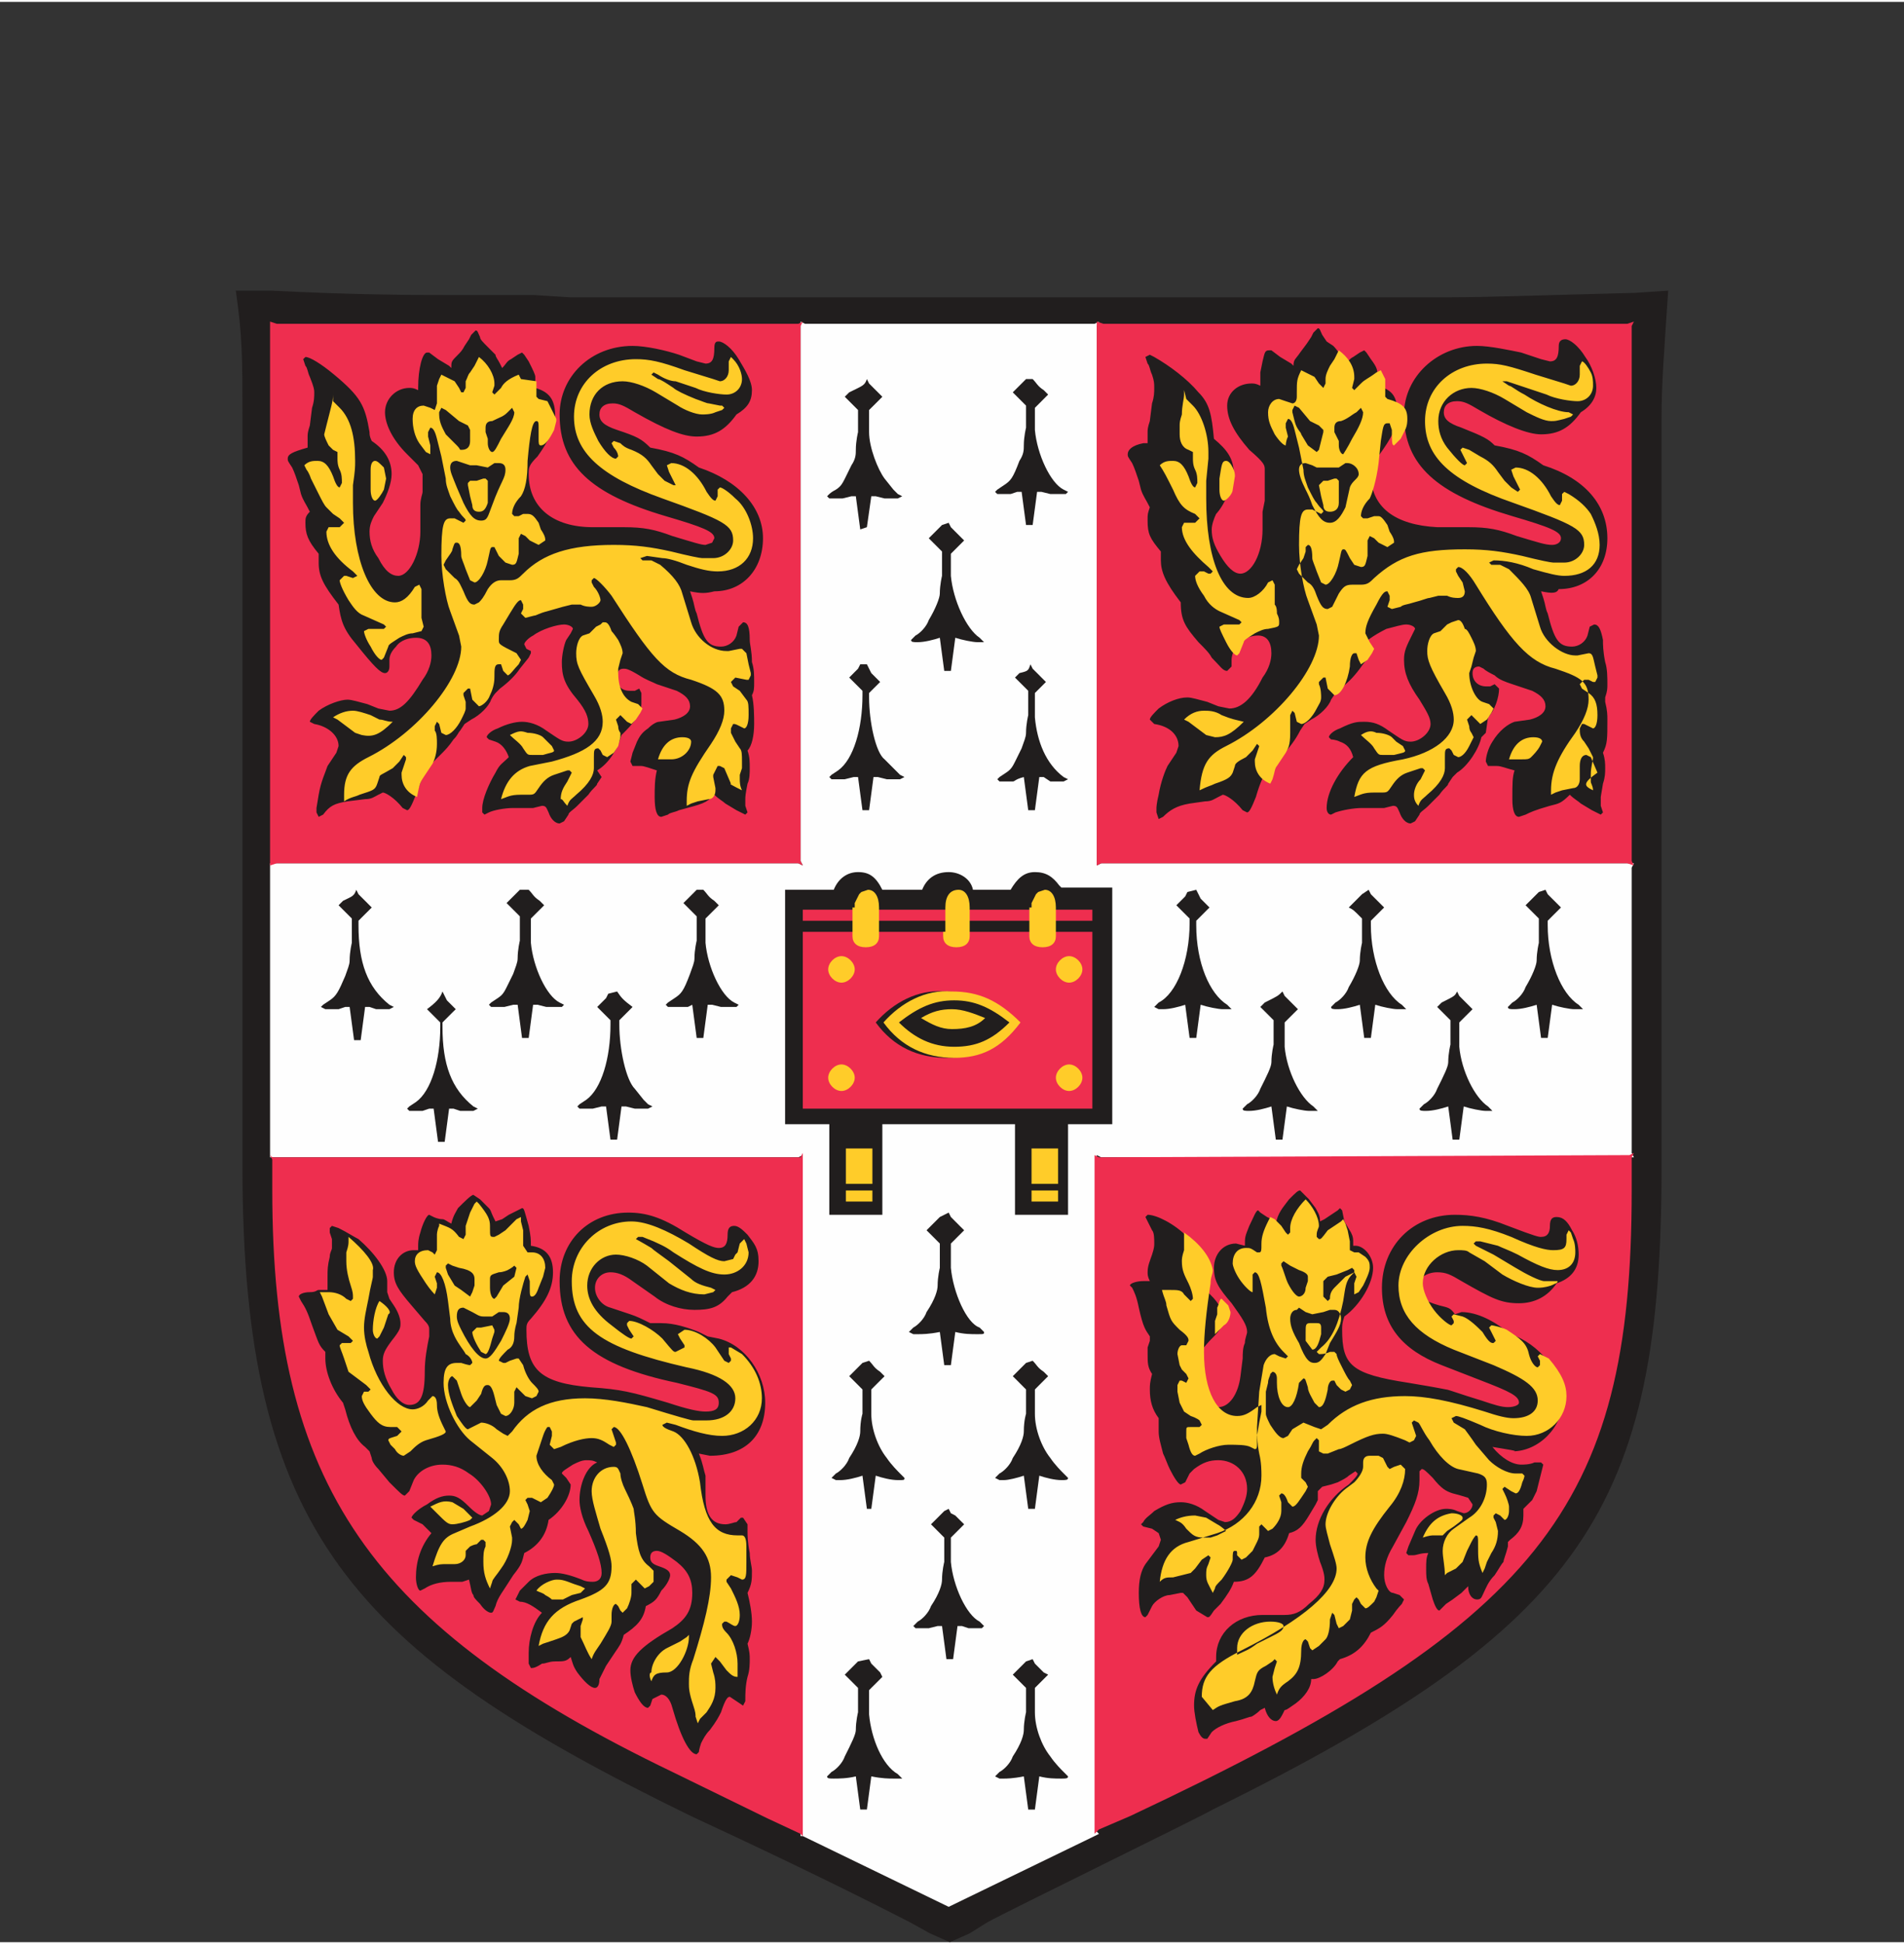 <?xml version="1.0" encoding="UTF-8"?>
<!DOCTYPE svg PUBLIC "-//W3C//DTD SVG 1.1//EN" "http://www.w3.org/Graphics/SVG/1.1/DTD/svg11.dtd">
<!-- Creator: CorelDRAW X7 -->
<svg xmlns="http://www.w3.org/2000/svg" xml:space="preserve" width="96px" height="98px" version="1.1" style="shape-rendering:geometricPrecision; text-rendering:geometricPrecision; image-rendering:optimizeQuality; fill-rule:evenodd; clip-rule:evenodd"
viewBox="0 0 682467 695339"
 xmlns:xlink="http://www.w3.org/1999/xlink">
 <rect x="0" y="0" width="682467" height="695339" fill="#333333" stroke="none"/>
 <defs>
  <style type="text/css">
   <![CDATA[
    .fil0 {fill:none}
    .fil2 {fill:#FEFEFE}
    .fil4 {fill:#FFCC29}
    .fil1 {fill:#211E1E}
    .fil3 {fill:#EE2E4F}
   ]]>
  </style>
 </defs>
 <g id="Layer_x0020_1">
  <g id="_2266758842672">
   <rect class="fil0" y="9" width="682467" height="695339"/>
   <path id="XMLID_17_" class="fil1" d="M204161 105861l274933 0 12679 0 27728 0c13474,0 35658,-795 66560,-1582l11883 -796c-1583,23767 -2378,33280 -2378,45951l0 37241 0 34863 0 195702c0,122803 -27728,164801 -160840,230557 -5544,3174 -73687,36446 -80813,40415l-6340 3961 -7135 3166 -7127 -3166 -7135 -3961c-27727,-14261 -56251,-27736 -78435,-38036 -122015,-59426 -160839,-102211 -160839,-232936l0 -195702 0 -34863 0 -37241c0,-22184 0,-29311 -2379,-45951l12679 0c30902,1583 53086,1583 66552,1583l27736 0 12671 795z"/>
   <path id="XMLID_36_" class="fil2" d="M340045 682668l52290 -25357 1582 -796 -795 -796 0 -240857 0 -1583 1583 787 189371 0 1583 0 -796 -1582 0 -102211 796 -1574 -1583 0 -189371 0 -1583 787 0 -1591 0 -191741 795 -1583 -1582 795 -103793 0 -1591 -795 0 1583 0 191741 803 1591 -1591 -787 -187780 0 -1583 0 0 1574 0 103006 0 787 1583 0 187780 0 1591 -787 -803 2370 0 239283 0 2379 803 0 52291 25357zm-58638 -364472l17435 0c1583,-3953 4757,-6340 8710,-6340 3961,0 6347,1583 8717,6340l14262 0c1583,-3953 4757,-6340 9514,-6340 3952,0 7913,2387 8709,6340l13474 0c2370,-3953 4749,-6340 8718,-6340 3953,0 6331,1583 8710,4757l787 795 18231 0 0 84783 -15844 0 0 32476 -19019 0 0 -32476 -47542 0 0 32476 -19018 0 0 -32476 -15844 0 0 -83995zm30106 168770c1583,1583 1583,2370 3969,3961l1583 1583 -796 787 -1582 1583 -1591 1591 -788 795 0 2370 0 6348c0,5544 2379,11875 5544,15845 1591,2370 3961,4748 4757,5544l1591 1582c0,788 0,788 -2387,788 -2370,0 -5544,-788 -7914,-1583l-1591 11883 -1582 0 -1583 -11883c-2379,795 -5544,1583 -7931,1583l-1583 0 -1582 -788 1582 -1582c1583,-796 3970,-3174 4757,-5544 3166,-4757 3961,-7931 3961,-9514 0,-3961 796,-6331 796,-6331l0 -6348 0 -2370 -796 -795 -1583 -1591 -1582 -1583 -796 -787 1583 -1583 1583 -1591 1591 -1583 2370 -787zm58629 0c1591,1583 1591,2370 3970,3961l1583 1583 -796 787 -1583 1583 -1583 1591 -787 795 0 2370 0 6348c0,5544 2370,11875 5544,15845 1583,2370 3953,4748 4757,5544l1583 1582c0,788 -796,788 -2387,788 -2370,0 -5544,-788 -7914,-1583l-1583 11883 -2386 0 -1583 -11883c-2379,795 -5544,1583 -7135,1583l-1583 0 -1583 -788 1583 -1582c1583,-796 3969,-3174 4757,-5544 3174,-4757 3961,-7931 3961,-9514 0,-3961 795,-6331 795,-6331l0 -6348 0 -2370 -795 -795 -3166 -3174 -795 -787 1582 -1583 1592 -1591 1582 -1583 2370 -787zm-30097 53077l787 1583 1582 804 1583 1583 1591 1574 -787 796 -1591 1591 -1583 1583 -795 787 0 2386 0 6332c795,8709 5544,19010 10300,21396l1583 1583 0 0 -787 787 -1583 0 -3174 0 -2370 -787 -1591 0 -1583 11875 -2386 0 -1583 -11875 -1575 0 -3174 787 -3165 0 -1591 0 0 0 -787 -787 1582 -1583c1583,-795 3961,-3174 4749,-5552 3174,-4748 3961,-7922 3961,-9505 0,-3174 795,-6339 795,-6339l0 -6332 0 -2386 -795 -787 -1575 -1583 -1582 -1591 -804 -796 1591 -1574 1583 -1583 1582 -1591 1592 -796zm-28532 53873l795 1591 1591 1583 1583 1583 787 1591 -787 787 -1583 1583 -1591 1583 -795 803 0 2370 0 6340c795,8718 4756,18223 10300,21388l1583 1591 0 0 -1583 0 -1582 0c-1583,0 -3962,0 -7923,-787l-1582 11884 -2379 0 -1583 -11884c-3165,787 -6339,787 -7922,787 -1591,0 -2378,0 -2378,-787l1583 -1591c1582,-796 3961,-3165 4748,-5544 2387,-4757 3969,-7922 3969,-9513 0,-3166 788,-6340 788,-6340l0 -6331 0 -2386 -788 -788 -1582 -1582 -1583 -1583 -804 -787 1591 -1592 1583 -1582 1583 -1583 3961 -804zm58629 0l804 1591 1583 1583 1583 1583 1583 804 -796 787 -1583 1583 -1583 1582 -787 788 0 2386 0 6331c0,5553 2370,11884 5544,15853 1583,2379 3953,4748 4757,5544l1583 1591c0,787 -796,787 -2387,787 -2370,0 -4748,0 -7914,-787l-1583 11884 -2386 0 -1583 -11884c-3961,787 -6331,787 -7135,787l-1583 0 -1583 -787 1583 -1591c1583,-796 3969,-3165 4757,-5544 3174,-4757 3961,-7922 3961,-9513 0,-3166 795,-6340 795,-6340l0 -6331 0 -2386 -795 -788 -1583 -1582 -1583 -1583 -795 -787 1582 -1592 1592 -1582 1582 -1583 2370 -804zm-30097 -160036l787 1583 1582 1583 1583 1591 1591 1583 -787 787 -1591 1583 -1583 1591 -795 787 0 2378 0 6331c795,8718 5544,19814 10300,21406l1583 1582c0,787 0,787 -2370,787 -2387,0 -4757,0 -7931,-787l-1582 11884 -2379 0 -1582 -11884c-3962,787 -6340,787 -7923,787l-1582 0 -1583 -787 1583 -1582c1582,-804 3961,-3174 4748,-5553 3174,-4748 3969,-7922 3969,-9505 0,-3174 788,-6348 788,-6348l0 -6331 0 -2378 -788 -787 -1582 -1591 -1592 -1583 -795 -787 1583 -1583 1591 -1591 1583 -1583 3174 -1583zm88735 -115684l796 1591 787 1583 1583 1582 1591 1591 -804 788 -1574 1582 -1583 1583 -796 796 0 1583c0,13466 4757,24570 11088,28523l1583 1591 0 0 -1583 0 -1574 0c-1592,0 -5561,-804 -7931,-1591l-1583 11892 -2378 0 -1583 -11892c-2378,787 -5544,1591 -7931,1591l-1582 0 -1583 -804 1583 -1583c6339,-3157 11096,-15049 11096,-28515l0 -1591 -796 -787 -1582 -1583 -1583 -1583 -796 -804 1591 -1582 1583 -1583 787 -1583 3174 -795zm61804 0l787 1591 1583 1583 1582 1582 1592 1591 -796 788 -1583 1582 -1583 1583 -795 796 0 1583c0,12678 4757,24570 11096,28523l1583 1591 0 0 -1583 0 -1583 0c-1591,0 -5552,-804 -7930,-1591l-1583 11892 -2379 0 -1582 -11892c-2370,787 -5544,1591 -7923,1591 -1582,0 -2378,0 -2378,-804l1583 -1583c1591,-787 3961,-3157 4757,-5544 2378,-3961 3961,-7913 3961,-9505 0,-3165 787,-6339 787,-6339l0 -6339 0 -2379 -787 -787c-2370,-2378 -2370,-2378 -3961,-3166l1591 -1591 1583 -1582 1574 -1583 2387 -1591zm-30902 36445l787 1591 1583 1583 1583 1583 1591 1591 -787 787 -1592 1583 -1582 1583 -796 795 0 2379 0 6339c796,8718 5552,18223 10301,21388l1582 1592 0 0 -1582 0 -1583 0c-1583,0 -5552,-804 -7922,-1592l-1583 11892 -2378 0 -1583 -11892c-2387,788 -5552,1592 -7931,1592 -1583,0 -2370,0 -2370,-804l1583 -1575c1583,-795 3961,-3165 4748,-5552 2387,-4748 3970,-7914 3970,-9505 0,-3166 787,-6339 787,-6339l0 -6340 0 -2378 -787 -787 -1583 -1583 -1591 -1583 -796 -804 1583 -1583c4757,-2370 4757,-2370 6348,-3961zm62591 0l795 1591 1583 1583 1583 1583 1582 1591 -787 787 -1591 1583 -1583 1583 -787 795 0 2379 0 6339c787,8718 5544,18223 10301,21388l1574 1592 0 0 -1574 0 -796 0c-1591,0 -5544,-804 -7922,-1592l-1583 11892 -2387 0 -1582 -11892c-2370,788 -5544,1592 -7914,1592 -1591,0 -2387,0 -2387,-804l1583 -1575c1591,-795 3969,-3165 4757,-5552 2378,-4748 3961,-7914 3961,-9505 0,-3166 795,-6339 795,-6339l0 -6340 0 -2378 -795 -787 -1583 -1583 -1583 -1583 -795 -804 1591 -1583c4756,-2370 4756,-2370 5544,-3961zm31688 -36445l796 1591 1583 1583 1591 1582 1583 1591 -796 788 -1591 1582 -1583 1583 -787 796 0 1583c0,12678 4757,24570 11088,28523l1583 1591 0 0 -1583 0 -1583 0c-1583,0 -5544,-804 -7922,-1591l-1583 11892 -2378 0 -1583 -11892c-2378,787 -5552,1591 -7922,1591 -1591,0 -2379,0 -2379,-804l1591 -1583c1575,-787 3953,-3157 4740,-5544 2387,-3961 3970,-7913 3970,-9505 0,-3165 787,-6339 787,-6339l0 -6339 0 -2379 -787 -787 -1583 -1583 -1583 -1583 -804 -804 1592 -1582 1582 -1583 1583 -1583 2378 -795zm-426259 0l796 1591 1582 1583 1583 1582 1583 1591 -787 788 -1591 1582 -1583 1583 -787 796 0 1583c0,13466 3165,22183 11087,28523l1583 787 -1583 804 -1582 0 -3174 0 -2370 -804 -1591 0 -1583 11892 -2370 0 -1591 -11892 -1583 0 -2378 804 -3166 0 -1583 0 -1591 -804 787 -787 2387 -1583c2370,-1583 3166,-3174 5544,-8718 787,-2370 1583,-3952 1583,-5544 0,-3165 787,-6339 787,-6339l0 -6339 0 -2379 -787 -787 -1583 -1583 -1583 -1583 -795 -804 1582 -1582c3166,-1583 3970,-1583 4757,-3961zm61803 0c1583,1591 1583,2378 3953,3961l1591 1582 -787 804 -1591 1583 -1583 1583 -795 787 0 2379 0 6339c795,8718 5544,19018 10300,21388l1583 796 -787 787 -2387 0 -3165 0 -3166 -787 -1583 0 -1583 11892 -2386 0 -1575 -11892 -1582 0 -3174 787 -3174 0 -1583 0 0 0 -787 -787 787 -796 2378 -1582c2379,-1575 2379,-2379 5553,-8718 787,-2370 1582,-3961 1582,-5544 0,-3166 788,-6331 788,-6331l0 -6340 0 -2378 -788 -796 -1582 -1582 -1592 -1592 -795 -787 1583 -1582 1591 -1583 1583 -1591 3173 0zm-30901 36445l787 1591 795 1583 1583 1583 1591 1591 -804 787 -1582 1583 -1583 1583 -787 795 0 1583c0,13466 3165,22184 11087,28523l1583 788 -1583 804 -1582 0 -3166 0 -2387 -804 -1582 0 -1583 11891 -2378 0 -1583 -11891 -1583 0 -2378 804 -3166 0 -1591 0 0 0 -787 -804 787 -788 2378 -1582c5553,-3961 8718,-15058 8718,-26941l0 -1583 -795 -795 -1583 -1583 -1583 -1583 -787 -787c3165,-2387 4748,-3969 5544,-6348zm62590 0c1583,2379 2379,3174 5544,5544l-787 804 -1591 1583 -1583 1583 -787 787 0 1591c0,8709 2370,19805 5544,22971l3174 3970 1582 1582 1583 787 -1583 788 -1582 0 -3174 0 -3174 -788 -1583 0 -1583 11892 -2378 0 -1583 -11892 -1583 0 -3173 788 -3174 0 -1583 0 0 0 -787 -788 787 -787 2387 -1582c5543,-3970 8709,-15058 8709,-26941l0 -1591 -796 -787 -1582 -1583 -1583 -1583 -796 -804 1591 -1583 1583 -1582 787 -1575 3174 -804zm30902 -36445c1583,1591 1583,2378 3953,3961l1591 1582 -787 804 -1591 1583 -1583 1583 -796 787 0 2379 0 6339c796,8718 5553,19018 10301,21388l1583 796 -788 787 -2378 0 -3165 0 -3174 -787 -1583 0 -1583 11892 -2378 0 -1583 -11892 -1583 787 -2387 0 -3157 0 -1591 0 0 0 -795 -787 795 -796 2378 -1582c2370,-1575 3166,-2379 5544,-8718 796,-2370 1583,-3961 1583,-5544 0,-3166 796,-6331 796,-6331l0 -6340 0 -2378 -796 -796 -1583 -1582 -1591 -1592 -787 -787 1591 -1582 1583 -1583 1583 -1591 2378 0zm58630 -183024l787 1583 1583 1591 1591 1583 1582 1582 -787 796 -1583 1583 -1591 1583 -795 795 0 2378 0 5544c0,5544 3174,13466 5552,16640l3166 3962 1582 1582 1583 796 -1583 787 -1582 0 -3166 0 -3166 -787 -1591 0 -1582 11088 -2379 795 -1583 -11883 -1582 0 -3174 787 -3166 0 -1591 0 -787 -787 787 -796c0,0 796,-787 2378,-1582 2379,-1592 2379,-2379 5553,-8718 1582,-2370 1582,-3961 1582,-5544 0,-3174 788,-6340 788,-6340l0 -5544 0 -2378 -788 -795 -1582 -1583 -1583 -1583 -804 -796 1591 -1582c4757,-2370 5544,-2370 6340,-4757zm59416 0c1591,1583 1591,2387 3970,3969l1583 1583 -796 787 -1583 1592 -1583 1582 -787 788 0 2386 0 5544c787,8710 5544,19010 10301,21389l1583 795 -796 787 -2378 0 -3166 0 -3174 -787 -1583 0 -1591 11883 -2370 0 -1582 -11883 -1592 0 -2370 787 -3173 0 -1583 0 0 0 -796 -787 796 -795 2370 -1592c2386,-1582 3174,-2370 5552,-8709 1583,-2378 1583,-3961 1583,-5544 0,-3174 795,-6348 795,-6348l0 -5544 0 -2370 -795 -795 -1583 -1583 -1583 -1583 -795 -795 1582 -1583 1592 -1591 1582 -1583 2370 0zm-30097 51503l787 1583 1582 1591 1583 1583 1591 1582 -787 788 -1591 1591 -1583 1582 -795 796 0 2378 0 5544c795,8710 5544,19010 10300,22184l1583 1583 0 0 -1583 0 -787 0c-1591,0 -5544,-796 -7931,-1583l-1582 11883 -2379 0 -1582 -11883c-2370,787 -5544,1583 -7923,1583 -1582,0 -2378,0 -2378,-796l1583 -1582c1591,-788 3961,-3166 4756,-5544 2379,-3961 3962,-7923 3962,-9505 0,-3174 787,-6340 787,-6340l0 -6348 0 -2370 -787 -787 -1583 -1583 -1591 -1591 -788 -795 1592 -1583 1582 -1583 1575 -1583 2387 -795zm-29319 50707l787 1583 795 1583 1591 1591 1583 1583 -795 795 -1591 1575 -1583 1591 0 1582c0,8718 2386,19814 5552,22184l3961 3962 1583 1582 1591 804 -1591 787 -1583 0 -3174 0 -3165 -787 -1591 0 -1583 11884 -2370 0 -1591 -11884 -1583 0 -3174 787 -3166 0 -1582 0 0 0 -796 -787 796 -804 2378 -1582c5544,-3962 8718,-15049 8718,-26933l0 -1582 -796 -804 -1583 -1575 -1582 -1583 -796 -795 1583 -1591 1583 -1583 795 -1583 2379 0zm58629 0l787 1583 1591 1583 1583 1591 1583 1583 -787 795 -3166 3166 0 2378 0 6331c787,8718 3953,16649 10301,21405l1583 787 -1583 796 -1591 0 -3166 0 -2378 -1583 -1583 0 -1583 11884 -2386 0 -1583 -11884c-3166,787 -3166,1583 -3961,1583l-3174 0 -1583 0 0 0 -787 -796 787 -787 2387 -1591c2370,-1583 2370,-2378 5544,-8709 787,-2387 1582,-3970 1582,-5553 0,-3165 788,-6339 788,-6339l0 -6340 0 -2369 -788 -804 -1582 -1575 -1592 -1583 -787 -795 1583 -1591c3166,-788 3166,-788 3961,-3166z"/>
   <path id="XMLID_39_" class="fil3" d="M393917 414066l-1582 -787 0 787 0 240866 0 1583 1582 -1583 11088 -4756c146578,-68931 179858,-110133 179858,-224226l0 -11884 796 -1582 -1583 795 -190159 787zm1583 -298700l-2378 -795 0 1583 0 191741 0 1591 1583 -787 188567 0 2387 787 -796 -1591 0 -191741 796 -1583 -2387 795 -187772 0zm-296321 0l-2379 -795 0 1583 0 191741 0 1591 2379 -787 186984 0 1591 787 -803 -1591 0 -191741 803 -1583 -1591 795 -186984 0zm187772 298700l-189355 0 -796 -787 796 1583 0 11088c0,105375 34863,156091 143412,208381l34059 16632 11884 5552 803 796 0 -1592 0 -241653 0 -1582 -803 1582zm803 -17435l103793 0 0 -63378 -103793 0 0 63378zm103793 -67339l0 -3961 -103793 0 0 3961 103793 0zm-77648 36445c6332,8718 15049,12679 25342,12679 9513,0 16648,-3174 23775,-12679 -7923,-7922 -15058,-11096 -24563,-11096 -9505,-787 -18222,3961 -24554,11096zm-63394 154501c1591,3961 1591,5543 2378,7922l0 7135c0,7135 2379,10292 7135,10292 1583,0 3166,-787 3961,-787l1583 -1583 787 0 1592 2370 0 2387c0,1583 0,3952 795,7914 0,2386 787,4756 787,6339 0,3174 0,4757 -1582,7931 795,3165 1582,7126 1582,10300 0,3166 -787,6331 -1582,7914 795,3174 795,3970 795,5544 0,1591 0,3969 -795,6348 -788,3165 -788,6339 -788,7922l0 787 -804 1591 -2370 -1591 -2378 -1583c-796,0 -1583,796 -3165,5544 -796,1583 -1583,3174 -3970,6340 -1583,1591 -2370,3174 -3166,4756 -795,2379 -795,3174 -795,3174l-787 788 0 0c-2379,0 -5553,-5544 -8710,-16640 -804,-3166 -2386,-4749 -3969,-4749l-3166 1583 -795 2378 -788 788c-1582,0 -3173,-2379 -4756,-5544 -796,-2379 -1583,-5544 -1583,-7923 0,-4756 3953,-8709 15057,-15057 4740,-3165 7127,-6339 7127,-12670 0,-4757 -1583,-7931 -5552,-11096 -3166,-2379 -5544,-3962 -7135,-3962 -1575,0 -2370,788 -2370,2370 0,1592 795,2387 3174,3174 2370,796 3952,1583 3952,3174 0,787 -787,3166 -3165,5544 -1591,3166 -2379,3961 -5544,5544 -787,4757 -3174,7135 -7922,10301 -796,3165 -1583,3969 -3166,6339l-3174 4757 -2378 4748c0,2378 -796,3166 -1583,3166 -1583,0 -3969,-2370 -6339,-5544 -1583,-2370 -1583,-3166 -2379,-5544 -1582,1591 -2378,1591 -5552,1591 -2370,0 -3165,787 -4740,787 -2387,1583 -3174,1583 -3969,1583l-788 -1583 0 -3961c0,-4757 1583,-11088 4757,-14262 -3174,-2378 -5561,-3961 -7930,-3961l-1583 -795 1583 -3166c1582,-1591 2369,-2378 3173,-3174 2370,-2370 6332,-3165 9497,-3165 2387,0 5552,795 9513,2378 1592,787 3174,787 3962,787 1582,0 3173,-787 3173,-3165 0,-3166 -1591,-7923 -4756,-15049 -2379,-4757 -3174,-8718 -3174,-11096 0,-5553 2387,-11884 6339,-13467 -1582,-795 -2370,-795 -3952,-795 -1592,0 -3174,795 -4757,1583 -2378,1582 -3961,2378 -3961,3174l1583 1582 1582 2370c0,3970 -3165,9514 -7922,12688 -795,5544 -3961,9505 -8718,11875 -795,3174 -795,3969 -3952,7930 -3970,6340 -5553,7922 -6348,11088 -787,1583 -787,2378 -1583,2378 -787,0 -2370,-795 -3961,-3165 -1583,-1591 -2379,-2379 -2379,-3174 -787,-787 -787,-2370 -1582,-5544l-2379 787 -2370 0 -1591 0c-3961,0 -7126,796 -9513,2387l-1583 787c-787,0 -1583,-2378 -1583,-4757 0,-5543 1583,-11087 5553,-15844l-3174 -3174 -1583 -787 -1583 -787 -787 -796c0,-787 2370,-3174 5544,-4757 3165,-2378 5544,-3165 7914,-3165 2386,0 3969,787 7135,3961 2378,2370 3961,3174 4748,3174l2387 -1591 787 -2379c0,-3165 -3961,-8717 -7922,-11087 -3166,-2379 -6340,-3174 -9505,-3174 -4757,0 -8718,2378 -10301,5544l-1591 3969 -1583 1583c-787,0 -1583,-796 -5544,-4757l-3961 -4757c-1583,-1582 -2378,-3165 -2378,-3952l-787 -2387 -1591 -1583c-3166,-2378 -5544,-7135 -7127,-13466l-796 -2378c-3961,-4749 -6331,-11088 -6331,-15845l0 -2378c-2387,-2378 -2387,-3166 -4756,-9513 -1592,-4749 -2379,-6332 -3962,-8710l-795 -1591c0,-787 1583,-1583 3961,-1583 2378,0 2378,-787 3165,-787l3174 0 0 -4757c0,-2370 0,-3961 796,-7126 0,-1591 787,-2379 787,-3174 0,0 0,-1583 0,-3174l-787 -2370 0 -1583 787 -787 2379 787c3165,1583 5552,3166 7135,3953 5543,4757 10300,11104 10300,15057l0 1591c0,1583 0,2370 0,2370l787 2387 1583 2370c1591,2378 2378,4757 2378,6339 0,1592 0,2379 -3173,6340 -2370,3165 -3158,4748 -3158,7135 0,3157 788,6331 3158,10300 1582,3158 3969,5544 6339,5544 3961,0 5544,-3174 5544,-11883 0,-4757 804,-8718 1591,-12679l0 -2378c0,-787 0,-1591 -1591,-3174l-4740 -5544c-4757,-5544 -6348,-7922 -6348,-11883 0,-4749 3174,-7923 7135,-7923l1583 0 0 -1582c0,-796 0,-2387 787,-4757 796,-3174 2387,-6340 3174,-6340l1583 796c0,0 1583,787 3174,787 787,0 1582,796 3165,1583 787,-3166 1591,-3953 2379,-5544 2378,-2370 4756,-4757 5543,-4757l2379 1592 3174 3165c787,796 787,1591 1583,3174l787 1583 2378 -796 2378 -1583c1592,-787 3174,-1582 3174,-1582l1575 -796c795,0 795,796 2386,6348 788,3953 788,4740 788,7127 5544,787 7922,3961 7922,9505 0,5543 -2378,10300 -7922,16640 -1592,1582 -1592,2370 -1592,3961 0,14253 4757,19010 22988,20601 11088,795 14262,1583 27728,5544 7135,2378 11088,3165 13466,3165 3166,0 4757,-787 4757,-3165 0,-3174 -2378,-3961 -15057,-7135 -30106,-6331 -41990,-16632 -41990,-36446 0,-14253 10301,-24554 24562,-24554 6340,0 11884,1583 20593,7127 7931,4757 10301,5544 11892,5544 2378,0 3165,-1583 3165,-4749 0,-2378 796,-3165 2379,-3165 1583,0 3165,1583 4757,3165 2378,3166 3961,4749 3961,9505 0,5544 -3166,9505 -9505,11088l-1592 1583c-3165,3969 -6339,4757 -11883,4757 -4757,0 -10300,-1583 -14262,-4757l-7922 -5544c-3165,-2370 -5544,-3165 -7922,-3165 -3166,0 -5544,2378 -5544,5543 0,3166 2378,6340 5544,7135l7135 2379c2370,787 3953,1583 7127,3165 1582,0 2370,0 3961,0 4756,0 9513,1592 13466,3174l3174 1583 3961 787c9513,2379 16640,12679 16640,22980 0,11883 -7127,19010 -19814,19010l-3961 -787zm284438 -2379c3174,3970 7143,6340 10301,6340 795,0 3174,0 4756,-788l2379 0 795 788 -795 3174 -796 3165 -787 3174 -1583 3166 -2387 2378 -787 787 0 2387c0,3953 -1583,6331 -4756,8709l-788 787 0 1592c-795,3165 -1582,4756 -1582,5544 -796,795 -1583,2378 -3174,4756 -2370,2370 -3166,4757 -3953,6340 -804,1582 -804,2370 -2387,2370 -1583,0 -3165,-1583 -3165,-4757l-796 804 -1583 1583 -3174 2370 -2370 1591 -1582 1583 -796 787c-795,0 -1583,-1583 -2378,-3961l-1583 -5544c-787,-1583 -787,-3166 -787,-5544 0,-2378 0,-3970 787,-5552 -3174,0 -3961,795 -5544,795l-1591 0 -787 -795 787 -2370 2378 -5544c1583,-3961 7135,-7931 11096,-7931 788,0 2370,0 3962,796l2378 787c1583,0 3165,-1583 3165,-3166l-1582 -2378c0,0 -2379,-787 -5553,-1583 -2370,-787 -3952,-1583 -7126,-5544 -2370,-2378 -3174,-3174 -3961,-3174l-796 796 0 2378 0 788c0,4756 -1583,8717 -4748,15057l-4757 8718c-2378,3952 -3165,7126 -3165,10300 0,3166 1582,6340 3165,6340l2378 787 796 795 787 788 -787 1591c0,0 -1583,1583 -3174,3953 -3165,3969 -4757,4756 -7922,6347 -2379,4757 -5544,7923 -11088,9497l-796 804c-1582,3165 -6339,6331 -8717,6331l-788 0c0,3166 -2378,6339 -5543,8718 -2387,1583 -3174,2378 -3970,2378l-787 1583c-796,1591 -1591,2378 -2378,2378 -1583,0 -3166,-1591 -3970,-4756l-1583 795c-1582,1583 -3165,2370 -3165,2370 -796,0 -2379,804 -5552,1591 -3953,796 -7127,2379 -8710,3961l-1591 2379 -787 0c-787,0 -1583,-796 -2370,-2379 -796,-3165 -1583,-7135 -1583,-9505 0,-5544 1583,-9513 7914,-15844l0 -1591c0,-8710 7127,-15057 16640,-15057l1591 0 5544 0 787 0c3166,0 5552,-788 8718,-3953 3961,-3174 5552,-5544 5552,-8718 0,-796 0,-2378 -1591,-6339 -796,-2379 -1583,-5544 -1583,-7923 0,-7126 4757,-15057 11884,-19814 1591,-1582 3174,-3165 3174,-3952l-796 -796 -2378 1583c-796,795 -2379,1583 -3962,2378l-2378 787 -3174 804 -1583 1583 0 1583 0 1583 -787 1582 -2378 3970c-2378,3953 -3961,5544 -7135,6331 -1583,5544 -4748,7922 -8718,8709 -3165,6348 -5544,8718 -11088,8718 -795,2387 -2378,4757 -4756,7931l-2370 2370c-1583,2386 -1583,2386 -2387,2386l-3953 -2386 -1591 -2370 -1583 -2379 -1582 -1582 -788 0 -3961 787c-2387,0 -5552,2378 -6339,3961l-1591 3166 -788 803c-1582,0 -2378,-3173 -2378,-8717 0,-4757 796,-7931 2378,-10301l4749 -6339 795 -2379 -795 -2378 -2370 -1591 -3174 -787 -787 -796 787 -787c795,-1583 2378,-2370 3961,-3961 3969,-2379 6339,-3166 9513,-3166 2370,0 5544,787 8710,3166l4756 3174 2379 787c2370,0 3953,-1583 5544,-3961 1582,-3166 2378,-5544 2378,-7923 0,-6339 -4757,-10300 -10301,-10300 -3165,0 -5543,795 -8709,3165l-1591 1592 -1583 3165 -1583 787c-795,0 -2378,-2370 -3961,-5544 -795,-1582 -1583,-3952 -2387,-5543 -787,-3166 -1582,-5544 -1582,-7923l0 -4756c-2370,-3166 -3166,-6331 -3166,-10293 0,-1582 0,-2386 796,-5552 -1591,-2378 -1591,-3961 -1591,-7135l0 -2370 795 -2378 0 -1583c-1583,-2378 -2378,-3165 -3961,-10301 -787,-3969 -1591,-5552 -2378,-7135l-796 -787c0,-795 2387,-1591 4757,-1591l2378 0c-795,-1583 -795,-2370 -795,-3165 0,-2379 795,-3962 1591,-6332 787,-2386 787,-3173 787,-3969 0,-1591 0,-3961 -787,-4748l-1591 -3174 -788 -1583 788 -796c3174,0 9513,3166 14261,7923 4757,4756 6340,7930 6340,15057l0 3961c4756,3961 6348,7127 6348,10301 0,2370 -804,3961 -3174,6339 -4757,4748 -5544,6331 -5544,11875 0,8718 2370,13475 7126,13475 3962,0 7135,-4757 7923,-11088l795 -6340c0,-1591 0,-3961 787,-5544 0,-1591 796,-3174 796,-3961 0,-2386 -1583,-4756 -5552,-10300 -4749,-5553 -6331,-7931 -6331,-12688 0,-4740 3174,-8709 7914,-8709l3173 796c0,-3174 0,-3174 1583,-7127 1591,-3174 2379,-5552 3174,-5552l787 795 2387 1583 1583 787 1583 1583c787,-3953 2378,-5544 4748,-8709 2387,-2379 3174,-3174 3969,-3174l788 795 2378 2379 2378 3165c787,1591 1583,2378 1583,4757l1591 -796 2370 -1583 2378 -1582 796 -796 787 796 796 3961 2370 3961c804,1583 804,2370 804,3961l0 796 787 0c3165,0 6339,3961 6339,7913 0,5553 -4756,13475 -10300,17436 -796,2378 -796,3166 -796,4757 0,12679 3166,15844 23767,19010 4757,804 9513,1591 13474,2386 788,0 4757,1575 12671,3962 4757,1582 7135,2370 9513,2370 2379,0 3961,-788 3961,-1583 0,-2379 -3173,-3961 -13474,-7922l-14253 -5544c-14262,-5553 -21397,-14270 -21397,-27737 0,-15048 11096,-26145 26153,-26145 5544,0 11088,796 19010,3970 10301,3953 11088,3953 11884,3953 2378,0 3165,-1583 3165,-3953 0,-2387 796,-3174 2387,-3174 2370,0 3953,1583 5544,4757 1583,2370 2370,5544 2370,8717 0,5544 -3166,8710 -7914,10293 -3174,4748 -7931,7135 -13475,7135 -6339,0 -9513,-1583 -20601,-7931 -3961,-2370 -5544,-3165 -8717,-3165 -3953,0 -7127,2378 -7127,5543 0,3166 2370,4757 7922,6340 3166,795 3961,795 5552,3174l2370 -796c5544,0 11884,3166 17428,7922 10300,3174 19018,14262 19018,22972 0,10300 -8718,19018 -18215,19018 3158,0 -2386,-787 -7143,-1583zm17436 -306622l795 2378c787,2379 787,3962 1583,5544 2370,9505 3961,11892 8718,11892 2370,0 4757,-1591 5544,-3969l795 -3166 1583 -796c1583,0 2378,1583 3166,5544 0,1583 0,3970 795,7931 787,2370 787,5544 787,7922 0,1575 0,2379 -787,4748l0 1583c787,3174 787,4757 787,6348 0,7127 0,8710 -1582,11883 795,2370 795,3962 795,5544 0,1583 0,3174 -795,5544l-788 4757 0 3174 788 2370 -788 795 -3174 -1582 -3961 -2387c-795,-787 -2378,-1583 -3961,-3166 -3165,3166 -3961,3166 -7135,3970 -5544,1583 -7126,2370 -8718,3165l-2370 788c-1582,0 -2370,-2370 -2370,-6340 0,-5544 0,-7914 788,-10300 -3174,-788 -4757,-1583 -6348,-1583 -787,0 -787,0 -2370,0l-787 0 -796 -1583c0,-1583 796,-4748 2370,-7135 2387,-3961 5552,-6331 7931,-7127l5544 -787c3165,-804 5543,-2387 5543,-4757 0,-2378 -1582,-3961 -4748,-5543l-7127 -2379c-2386,-795 -4756,-1583 -6347,-3165 -1583,-804 -3166,-1592 -3953,-2387l-1591 -787c-1583,0 -2379,787 -2379,2370 0,3174 2379,4756 4757,4756l1583 0 1583 -787 1591 1575c0,3173 -1591,7930 -3961,10300l-796 5552 -1591 1583c-787,3970 -4748,10301 -8709,12679l-1592 1591 -1582 2370c0,796 -1583,1583 -3166,3961 -1583,1583 -3165,3166 -3961,3970 -1591,1583 -3174,2370 -3174,3165l-1583 2379 -1582 787c-1583,0 -3166,-1591 -3962,-3961 -787,-1583 -787,-2370 -2378,-2370l-3165 787 -2379 0 -5552 0c-3157,0 -7127,796 -9505,1583l-1583 795c-787,0 -1583,-795 -1583,-2378 0,-5544 3961,-12679 9514,-18223 -804,-3165 -2387,-4756 -4757,-5552 -1591,-787 -3174,-787 -3174,-787l-787 -796c0,-787 1583,-2378 3961,-3165 4757,-2379 6340,-2379 8709,-2379 3174,0 5544,796 8718,3166 4757,3174 5544,3961 7923,3961 3165,0 7135,-3166 7135,-6331 0,-2387 -1583,-4757 -3970,-8718 -3961,-5544 -5544,-9513 -5544,-14262 0,-3165 796,-4748 3174,-9505l787 -1591c0,-787 -1582,-1583 -3165,-1583 -1583,0 -3970,796 -7135,1583 -4749,2379 -7923,4757 -7923,5544l788 1591 1591 796 0 787 -787 1583c0,0 -1592,1591 -3174,3961 -2370,3174 -4757,5552 -7127,7127l-1591 1591 -1583 2378c-787,2378 -3961,5544 -7127,7135l-2378 1583 -1583 2370c-1582,3174 -3969,6348 -6339,8718l-4757 4756c-1591,1583 -3174,4757 -4756,10301 -1583,3961 -2379,5544 -3166,5544l-1583 -787c-3174,-3970 -6339,-5553 -7126,-5553l-1592 796c-1582,787 -2378,1583 -4756,1583l-5544 787c-4757,804 -7127,2387 -9514,4757l-1582 787 -787 -2370 0 -1583c0,0 0,-1591 787,-4757 795,-4748 2386,-8717 3174,-10300l3165 -4749 796 -2386c0,-3953 -3166,-7127 -8718,-7914l-1583 -1583c0,-804 1583,-2387 3166,-3961 3174,-2387 7135,-3970 10300,-3970 1583,0 3970,796 7127,1583l3969 1591 3962 796c3961,0 7922,-3174 11883,-11096 2378,-3174 3174,-6340 3174,-8718 0,-3961 -1583,-6339 -4757,-6339 -2378,0 -4757,795 -7127,3165 -1591,1591 -2386,3970 -2386,5552l0 1583 0 796 -1583 1582c-1574,0 -2378,-1582 -5544,-4756 -787,-1583 -2378,-3166 -4748,-5544 -4757,-5544 -6340,-7922 -6340,-14262 -5544,-7135 -7135,-11096 -7135,-15049l0 -3174c-3961,-4756 -4756,-6339 -4756,-11087 0,-2387 0,-2387 795,-4757 -1583,-3174 -2378,-3961 -3165,-6339l-796 -3174c-787,-2370 -1591,-4749 -2378,-6331 -1583,-2387 -1583,-2387 -1583,-3174 0,-1583 1583,-3166 5544,-3953l1583 0c0,-1591 0,-3174 0,-3970 0,-787 0,-1591 795,-3961l796 -6339c787,-2379 787,-3961 787,-5544 0,-1591 0,-2378 -787,-4757 -796,-1583 -796,-3165 -1591,-3961l-788 -2370 1583 -804 1583 804c5552,3166 11883,7914 15853,12671 3961,3961 4748,7930 5544,16640 4748,3961 7126,7135 7126,12679 0,3165 -795,6339 -3165,9505 -1591,3165 -3174,4748 -3174,4748 -787,1591 -1583,3969 -1583,5552 0,3166 796,5552 3166,9505 2378,3961 4756,6348 7135,6348 3961,0 7922,-7135 7922,-15853l0 -6339 787 -3961 0 -4749 0 -3969 0 -2379c0,-1582 0,-2369 -5544,-7126 -5544,-6340 -7922,-11088 -7922,-15845 0,-4756 3969,-7930 8718,-7930 795,0 1583,0 3165,804l0 -1591 0 -3166 796 -3961c787,-3174 787,-3970 2378,-3970l796 0 3165 2387 3961 2370 788 796c0,-2379 804,-2379 2386,-4757l2370 -3166 1591 -2378 788 -1583 1582 -1582c796,0 796,787 1583,2370l1591 2378 2379 1583c1582,1582 3165,3969 3961,7135 1583,-1583 1583,-2379 3174,-3166l2370 -1591 1582 -796 788 796 1591 2378c2378,3166 2378,3961 2378,6340l0 1583 0 1591c5544,1582 7135,3952 7135,10300 0,4740 -2387,8710 -6348,14254 -3165,3174 -3165,4756 -3165,7135 0,11883 8709,18222 23767,19010l11096 0c7135,0 11096,795 17427,3174 7922,2370 10300,3173 12679,3173 1591,0 3174,-803 3174,-2386 0,-2370 -3970,-3961 -17428,-7914 -26948,-7931 -38832,-18231 -38832,-36446 0,-13474 11884,-24570 26145,-24570 4757,0 11884,1582 15845,2378l7135 2378 3165 796c2387,0 3174,-1583 3174,-5552 0,-1583 796,-2379 2378,-2379 1583,0 4749,2379 7136,6348 2369,3166 3952,7914 3952,11088 0,3165 -1583,6339 -5544,8709 -3961,5544 -7922,7931 -14261,7931 -4749,0 -12679,-3174 -22184,-8718 -3961,-2378 -5544,-3165 -7922,-3165 -3174,0 -4757,1582 -4757,3952 0,2387 1583,3961 6339,5544 7931,3174 9514,3970 11884,6348 8717,1583 11891,3166 17435,7127 15058,4756 22971,14261 22971,26145 0,11096 -7126,18231 -17427,18231 -787,1583 -2378,1583 -6339,787zm-305040 0l796 2378c787,2379 787,3962 1583,5544 2378,9505 3961,11892 8718,11892 2369,0 4748,-1591 5543,-3969l788 -3166 1582 -1583c1592,0 2387,1583 2387,6331 0,1583 787,3970 787,7931 796,2370 796,4757 796,7127 0,2370 0,3174 -796,4756 796,3174 796,7914 796,10301 0,3961 -796,7914 -2378,9505 795,2378 795,3961 795,6339 0,1583 0,3961 -795,5544 -788,3961 -788,4757 -788,5544l0 2387 788 2370 -788 795 -3174 -1582 -3961 -2387c-795,-787 -2378,-1583 -3969,-3166 -3166,3166 -3953,3166 -12671,5553 -1583,787 -3174,787 -3961,1582l-2378 788c-1591,0 -2379,-2370 -2379,-7127 0,-3174 0,-6340 788,-9513 -2370,-788 -4740,-1583 -5544,-1583 0,0 -787,0 -2370,0l-796 0 -787 -1583 787 -3166 1583 -3969c796,-1583 1583,-3166 3969,-4748 1583,-1583 3158,-2379 3962,-2379l5543 -787c3166,-804 5544,-2387 5544,-4757 0,-2378 -1591,-3961 -4756,-5543l-7135 -2379c-1575,-795 -3953,-1583 -6331,-3165 -3962,-2387 -4757,-2387 -5544,-2387 -1583,0 -2379,795 -2379,3174 0,3165 1583,4757 4757,4757l1583 0 1583 -804 787 1591 0 795 0 3174c0,2370 -1583,5544 -5544,9497l-1583 1591c-1583,5544 -4757,10301 -8718,12671l1591 2386 -1591 2370c0,796 -1582,1583 -3165,3961 -1591,1583 -3174,3166 -3961,3970 -1583,1583 -3174,2370 -3174,3165l-1583 2379 -1583 787c-1591,0 -3174,-1591 -3961,-3961 -795,-1583 -795,-2370 -2370,-2370l-3174 787 -2387 0 -4739 0c-3174,0 -7135,796 -8718,1583l-1583 795 -804 -795 0 -1583c0,-3174 2387,-8718 4757,-12679 1591,-3165 2378,-3165 4756,-5544 -795,-2378 -2378,-4756 -4756,-5552l-2370 -787 -796 -796c0,-787 1583,-2378 3961,-3165 3166,-1583 6340,-2379 8710,-2379 2386,0 5552,796 8718,3166 4756,3174 5552,3961 7922,3961 3174,0 7135,-3166 7135,-6331 0,-2387 -787,-4757 -3961,-8718 -4757,-5544 -5544,-8709 -5544,-13466 0,-2378 787,-6348 1583,-7931l1582 -2370 796 -1591c0,-787 -1591,-1583 -3174,-1583 -2370,0 -7914,1583 -11088,3962 -1583,795 -3174,2378 -3174,3165l787 1591 1592 796 0 787 -788 1583 -3173 3961c-1583,2387 -3962,4757 -7127,7127l-1591 1591c0,0 -787,795 -1583,2378 -787,2378 -3961,5544 -7127,7135l-2378 1583 -1583 2370c-795,795 -795,1591 -2387,3174 -1582,2370 -3165,3961 -3952,4756l-4757 4749c-1591,1583 -2378,3969 -4757,10300 -1574,3970 -2378,5553 -3165,5553l-1583 -796c-3174,-3961 -6339,-5544 -7127,-5544l-1591 787c-1583,796 -2378,1583 -4756,1583l-6340 796c-4748,787 -6331,1591 -8718,4756l-1583 788 -787 -1583 0 -1583 787 -4757c796,-4748 2387,-7922 3174,-10300l3166 -4749 796 -2386c0,-3953 -3962,-7127 -8718,-7914l-1583 -796c0,-787 1583,-2378 3165,-3961 3174,-2370 7931,-3961 10301,-3961 1583,0 3970,787 7135,1591l3961 1583 3961 787c3961,0 7127,-3174 11884,-11088 2378,-3174 3174,-6339 3174,-8717 0,-3970 -1583,-6340 -5553,-6340 -2378,0 -5544,787 -7135,3174 -1582,1583 -2370,3166 -2370,4748l0 1583 0 796c0,1582 -787,2370 -1582,2370 -1592,0 -3962,-2370 -10301,-10301 -4757,-5544 -5544,-8709 -6339,-14253 -5553,-7135 -7136,-10301 -7136,-15057l0 -3166c-3961,-4757 -4748,-7135 -4748,-11096 0,-1583 0,-2370 1583,-3961 -1583,-3166 -2378,-3961 -3166,-6340l-795 -3174c-787,-2370 -1591,-4748 -2379,-6331 -1582,-2378 -1582,-2378 -1582,-3165 0,-1591 1582,-2387 7126,-3970 0,-1574 0,-3165 0,-3961 0,-787 0,-1583 796,-3961l796 -6339c787,-2370 787,-3962 787,-5544 0,-788 0,-1583 -1583,-5544 -796,-1583 -796,-3174 -1583,-3961l-795 -2379 795 -787c1583,0 5544,2370 10301,6331 9505,7922 11088,11096 12679,20601 0,796 0,1583 787,3166 4757,3174 7127,7135 7127,11892 0,3165 -1575,7126 -3158,10300l-3174 4757c-795,1583 -1582,3165 -1582,5544 0,3165 787,6339 3165,9496 2379,4757 4749,6348 7135,6348 3953,0 7914,-7922 7914,-15844l0 -796 0 -3165c0,-1583 0,-3174 0,-5553 0,-2378 796,-3961 796,-4748l0 -3969 0 -2370 -1583 -3174 -3961 -3961c-5552,-5544 -7922,-11097 -7922,-15058 0,-4748 3952,-8709 8709,-8709 804,0 1591,0 3174,795l0 -795c0,-7135 1583,-12679 3174,-12679l787 0 3166 2378 3961 2379 795 787c0,-2370 0,-2370 2379,-4757 795,-787 1582,-1583 2378,-3165l1583 -2379 795 -1582 1583 -1583c787,0 787,795 1583,2378 0,787 787,1583 3174,3961l2370 2370c0,804 795,1591 1591,3174l787 1583c1583,-1583 1583,-2370 3166,-3166l2386 -1591 1575 -787 795 787 1591 2387c1583,3165 2370,4748 2370,5544l0 3961c5544,1583 7127,4757 7127,10300 0,3953 -2370,8710 -6331,14254 -3166,3174 -3166,3969 -3166,6348 0,11883 8710,19010 22972,19010l11096 0c7135,0 11087,795 17435,3174 7914,2370 10292,3173 11875,3173l2379 -803 787 -1583c0,-2370 -3953,-3961 -17427,-7914 -26933,-7931 -38029,-18231 -38029,-36446 0,-13474 11096,-24570 26145,-24570 4757,0 11884,1582 16640,3165l6340 2387 3165 787c2379,0 3166,-1583 3166,-5544 0,-2378 804,-2378 1591,-2378 1583,0 4757,2378 7127,6339 2386,3961 4756,7923 4756,11096 0,3962 -1582,6332 -5544,8718 -3961,5544 -7930,7914 -14261,7914 -4757,0 -11096,-2370 -22184,-8718 -3961,-2370 -5544,-3165 -7931,-3165 -3165,0 -4748,1583 -4748,3969 0,2370 1583,3953 6339,5544 7127,2370 8710,3166 11884,6331 8717,1583 11883,3166 17427,7135 14262,4749 22979,14262 22979,25350 0,11096 -7135,19018 -17435,19018 -3166,796 -4749,796 -8710,0z"/>
   <g>
    <path id="XMLID_209_" class="fil4" d="M571003 282546c0,-1583 -803,-2379 -803,-3166l0 -2387c0,-3165 803,-4748 803,-6331l-1591 -3165 -1582 -2387c-1583,-1583 -1583,-3166 -1583,-4748l787 -1583 796 0 1582 787 1591 796c788,0 1583,-1583 1583,-4757 0,-3953 -795,-6340 -3174,-7922l-2378 -1591 -787 -1575 1583 -1583 1582 0 1591 788 788 0 795 -1583 0 -787 -795 -3174c-788,-3174 -788,-4757 -2379,-4757l0 0 -3961 796 -795 0c-4757,0 -11088,-4757 -12671,-10301l-3174 -10301c-795,-3165 -3953,-6339 -7922,-10300l-3174 -1583 -3157 0 -804 -795 1591 -788c3953,0 8709,788 14253,3166 5553,1591 8718,2378 11105,2378 7914,0 12670,-3961 12670,-11088 0,-3969 -1582,-7930 -3173,-11104 -1583,-2370 -3953,-4748 -7914,-7127l-1583 -787 -804 787 0 2379 0 0 -787 1582c-796,0 -1583,-787 -3166,-3165 -3174,-6340 -7930,-10301 -12679,-10301l-1582 787 787 2379 1582 3165 804 1592 -804 795 -2369 -1583c-1583,-1591 -2387,-2386 -2387,-2386l-2370 -3166c-1583,-2378 -3174,-3961 -6340,-5552l-3961 -2370 -2370 -796 -804 796 804 1583 1583 3174 -796 787c-787,0 -3173,-2370 -6339,-6340 -2378,-3165 -3166,-6331 -3166,-9505 0,-7126 5544,-11883 11884,-11883 3165,0 7922,1583 11875,3961l7930 4748c3174,1591 6340,3174 8718,3174 1583,0 1583,0 4757,-787l2370 -796 795 -787 -1582 -804c-3970,0 -11096,-3165 -15853,-6331 -3166,-1583 -4748,-3165 -5544,-3165l-2378 -1591 787 0 804 0 7126 2378 7127 2378c3174,1583 8718,2379 11096,2379 3166,0 5552,-2379 5552,-5544 0,-1591 0,-3174 -803,-4757 -788,-1591 -2370,-3961 -3166,-3961l-787 1583 0 787 0 2378c0,2379 -1591,3970 -3174,3970l-2370 -804 -10301 -3166c-9513,-3165 -12687,-3961 -17435,-3961 -12679,0 -22184,8718 -22184,20601 0,12671 8718,21389 31689,29319 22184,7922 25358,9505 25358,15057 0,3166 -3174,6332 -7127,6332 -1591,0 -3174,0 -3970,0 -787,0 -4748,-788 -11087,-2379 -7135,-1583 -12679,-2370 -20602,-2370 -15844,0 -23775,2370 -32492,10292 -1583,1583 -2370,2379 -4740,2379l-804 0 -2370 0c-2379,0 -3174,787 -4757,3174l-2370 4748 -1591 796c-1583,0 -2378,-796 -3961,-4757 -796,-2370 -1583,-3961 -3166,-4757l-3174 -3157 -795 -1591 795 -1583 1592 -2387 787 -2370 0 -1582 795 -788c788,0 1583,788 1583,4740 0,804 787,2387 1583,4757l1583 3961 1582 796c1583,0 3970,-3953 4757,-7922 796,-3166 796,-4749 1583,-4749 795,0 795,0 2378,3157l1583 2387 2387 787 0 0c1582,0 1582,-787 2370,-3961l0 -1583 0 -2370 0 -1591 787 -1582 1583 787 1591 1583 3165 1591 2379 -1591c0,-788 0,-1583 -1583,-3953l-796 -2379c-1582,-2378 -2370,-3165 -3165,-3165l-1591 0 -2370 787 -1583 0 -787 -787c0,-1591 787,-3970 3157,-6348 795,-1583 2387,-6339 3174,-12670l795 -7931c788,-4757 788,-6340 2370,-6340l796 0 795 2387 0 1583c0,2370 0,3961 788,3961l2378 -2378 1591 -3166c787,-1591 787,-3174 787,-3961 0,-3969 -1591,-5552 -7135,-7135l-787 -796 0 -1582 0 -3174 0 -1583 -795 -1583 -788 -1583 -1582 796c-3174,2370 -3962,2370 -5544,3953 -1591,1591 -2387,2386 -2387,2386l-787 -795 787 -3174 0 -787c0,-3961 -2370,-7127 -5544,-9514l-787 1583 -796 1591 -1591 2379c-787,1582 -1583,3165 -1583,4748l0 796 0 787 -787 1591 0 0 -1583 -1591 -1591 -2370 -3165 -1583 -1591 -796c-1583,3166 -1583,3962 -1583,7923l0 1582c0,1592 -787,2379 -1583,2379l-2378 -787 -2370 -796c-2387,0 -3970,2378 -3970,4748 0,3174 796,4757 2387,7931 1583,2370 3166,3961 3953,3961 0,0 0,-1591 795,-3174l-795 -3174 0 -1583 795 -1574c796,0 1583,787 2379,3961l1582 6331 1592 7922c0,2379 787,3962 1582,6348 1583,3166 2370,4749 3166,5544 1583,2370 2378,2370 2378,3166l-795 787 -1583 -787 -1583 -796 -1583 0c-2386,0 -3174,2387 -3174,12687 0,7127 1592,15845 3174,19798l3166 8717 795 3962c0,11883 -15844,30901 -33280,39611 -6339,3174 -8709,6348 -9513,15853 3174,-1583 3969,-1583 5544,-2379 4757,-1583 5561,-2370 6348,-3961l787 -2378c0,-787 795,-1583 3969,-3166l2370 -2378 1583 -2378 796 787 0 0 -1583 4756 0 796c0,3166 1583,6339 5544,7922l787 -1583c804,-2378 804,-3961 1591,-4756l3166 -4749c795,-1582 1591,-2386 1591,-7135l0 -4748 0 -1591 787 -1583 796 787 787 3174 1583 796c1591,0 3969,-2387 5552,-5544 795,-1583 1583,-2387 1583,-3970 0,-787 0,-3173 -788,-4748l0 -795 1583 -1583 787 0 796 3953 2378 2386c2379,0 4757,-4756 5544,-10300 0,-3174 796,-4757 1583,-4757l796 0 787 2378 804 1583 2370 -1583 1582 -2378 788 -1583 -1583 -2378 -1575 -3166c0,-2378 788,-4756 3962,-10300 2370,-4757 3165,-4757 3952,-4757l796 1583 0 1583 -796 2378 1591 796 3166 -796c787,-787 2378,-787 4757,-1583 3165,-795 4748,-1583 5544,-1583l3173 -795 3166 0c1583,795 3166,795 3961,795 1591,0 2378,-795 2378,-2378l-787 -3174 -1591 -2370 -795 -1591 0 -787 795 -796c1591,0 3961,2387 6340,6340 12679,20601 19010,27736 28523,30106 9505,3174 11883,4757 11883,11096 0,3174 -1582,7135 -4756,11883 -6340,8718 -8710,14262 -8710,20602l0 1582 1583 -787 2370 -795 3969 -796c1583,0 2379,-1583 2379,-3166l0 0 0 -3961 0 -795c0,-2379 787,-3961 2370,-3961l1583 795 2386 5544c-5552,3961 -4756,4757 -1583,6340zm-133907 -111716l0 2370 0 1592c0,2378 796,3961 1583,3961 795,0 3174,-2379 3174,-3961l787 -4757c0,-787 0,-1583 -787,-3166 -787,-1582 -1591,-2378 -2379,-2378 -1582,0 -1582,1583 -2378,6339zm-12679 -31689l0 1583c0,1583 -787,3961 -787,7135 -796,2370 -796,3157 -796,3953l0 3174c0,2370 796,4748 3174,5544l1583 787 0 2387c0,787 0,2370 787,3952 796,1592 796,3174 796,4757l-796 1591c-787,0 -1583,-1591 -2370,-3969 -1591,-3961 -3174,-5544 -5544,-5544 -1591,0 -3174,0 -4756,1583 1582,2378 2370,3961 4756,8718 2370,5543 3953,7126 7914,8709l1583 1591 -1583 1583 -2370 0 -1591 0 -787 1583c0,4756 3961,9513 9505,14261l1583 1583 -788 804 -795 0 -1583 -804 -1591 0 -1583 1591c0,1583 796,3953 3174,7127 1583,3174 3953,4757 5544,5544l7127 3174 795 795 -795 787 -1583 0 -1574 0 -2387 0 0 0 -1583 796c0,787 796,2378 2378,5544 1592,3174 3166,4757 3961,4757l788 -796 1582 -3961c0,-796 1592,-1583 3970,-3166 1583,-795 3165,-1591 4748,-1591 3970,-787 3970,-787 3970,-2370 0,-795 0,-1583 -796,-3174 0,-795 0,-2378 -787,-3165l0 -3174 0 -3961 -804 -1583 -1583 787c-1583,3174 -4748,5552 -7126,5552 -9505,0 -15049,-14270 -15049,-35658l0 -6339 787 -7914 0 -2387c0,-6331 -2370,-13458 -5544,-16632l-2378 -2378 -796 -3166zm21388 118842c-3165,-787 -3952,-787 -7913,-2378 -2387,-1583 -4757,-1583 -6340,-1583 -2378,0 -4757,787 -7135,3174l1591 787 3166 2379 3174 2378 3157 787c3174,0 5561,-787 10300,-5544zm62599 30115c796,-2387 1583,-2387 3166,-3970 4757,-3961 6339,-7135 6339,-9505l0 -3961c0,-2378 0,-3165 1592,-3165l787 787 795 1583 1583 795c787,0 2378,-795 3961,-3969l1583 -3166 -787 -1583c0,0 -796,-795 -796,-2378l-787 -2370 1583 -1591 787 787 1591 1591 787 796 2379 -1583 1591 -2387 787 -1574 -1591 -1583 -2370 -804c-2378,-787 -4757,-5544 -4757,-10300l796 -2370 787 -3174 796 -2370c0,-1583 -796,-3174 -1583,-4757 -796,-1583 -1583,-3174 -2379,-3174 -787,-2370 -1591,-3165 -2378,-3165l-2378 795 -1583 787 -2378 2379 -2370 795c-1591,788 -2387,3953 -2387,6340 0,3165 796,5544 6339,15049 2379,3969 3174,7126 3174,9513 0,6331 -7126,11883 -18231,14253 -13458,2379 -15844,4757 -17427,13475 2387,-796 3174,-1583 7127,-1583l2386 0 0 0c2370,0 2370,0 3961,-2378 1583,-2379 3166,-3970 5544,-4757l2379 -795 2378 -788 787 0 796 788 -1583 3173c-1591,1583 -2378,3962 -2378,5544 0,796 0,2379 1582,3970zm-20592 -25358c1582,1583 3952,3166 4740,4757 1591,2370 1591,2370 3174,2370l2378 0 1583 0c3165,-788 3969,-788 3969,-1583l-804 -1591 -2370 -1583 -1583 -1583c-795,-787 -3173,-1583 -5543,-1583 -1592,-795 -3174,-795 -5544,796zm53077 8709l796 0 1582 0 1591 0 788 0c1582,0 2370,0 3165,-787 787,-795 2379,-2378 3174,-3969l787 -1583c0,-787 -787,-1583 -3174,-1583 -3952,0 -7126,2379 -8709,7922zm-61008 -114093l-1583 -3166 0 -1591c0,-1583 796,-2370 2379,-2370 2378,-787 3961,-2370 5544,-3174l1591 -1582 0 0 787 1582c0,2387 -1591,5544 -3961,9514 -1583,3165 -3174,5544 -3174,5544 -787,0 -1583,-1583 -1583,-3166l0 -1591zm-10300 -7127l3173 1583 1583 1591 0 787 -795 3166 -788 3174 -795 787 0 0 -3166 -2370 -2386 -3961c0,-796 -1583,-1583 -2370,-4757l-796 -3174 0 -787 796 -1583 1582 788 3962 4756zm10300 16640l2378 -1582 796 0c1583,0 3953,1582 3953,3961 0,1582 -2370,2370 -3166,4756l-1583 7127c-1582,3174 -3165,5544 -5552,5544 -2370,0 -3953,-1583 -6331,-6340 -795,-2378 -1583,-3961 -2378,-5543 -1591,-3174 -2379,-5544 -2379,-7136 0,-1582 788,-2369 2379,-2369l2378 787 1583 795 1583 0 795 0 5544 0zm-3961 4749l-1583 0 -795 795 -788 787 788 3970 795 3165c0,1583 787,2379 2370,2379 1591,0 3174,-796 3174,-3166l0 -3961c0,-2387 0,-3969 0,-3969l-787 -788 -796 0 0 0 -2378 788zm-209964 110928c-787,-1583 -787,-3166 -787,-3962l0 -1591 787 -2370 0 -2378c0,-2378 0,-3961 -787,-4748l-1592 -2387 -1582 -3166 0 -1582 795 -1583c787,0 787,0 2379,787l1582 796c788,0 1583,-1583 1583,-4757 0,-3166 0,-4757 -795,-5544l-2370 -3165 -2379 -1592 -795 -1582 1582 -1583 3962 795 795 0 787 -1582 0 -804 -787 -3166 -795 -3961 -1583 -1583 -787 0 -3962 796 -795 0c-5544,0 -11088,-4757 -12679,-10301l-3166 -10300c-787,-3174 -3173,-6340 -7922,-10301l-3165 -1583 -3174 0 -796 -804 2379 -787 5543 787c1592,0 4757,804 8718,2387 4757,1583 7922,2370 11088,2370 7931,0 12687,-4757 12687,-11883 0,-4749 -2386,-11088 -6348,-14262 -2370,-2370 -4756,-3953 -5543,-3953l-796 788 0 2378 0 0 -787 1583c-796,0 -1583,-796 -3174,-3166 -3166,-6339 -7922,-10300 -12671,-10300l-1582 787 787 2378 1583 3166 795 1582 -795 0 -3174 -1582 -2370 -2370 -2370 -3174c-1591,-2370 -3174,-3961 -7135,-5544 -2379,-796 -3166,-1583 -3970,-2370l-2370 -804 -795 804 795 1574c1583,1583 1583,3166 1583,3166l-796 804c-1582,0 -3961,-2387 -6331,-6348 -1582,-3166 -3174,-6340 -3174,-9497 0,-7135 4757,-11891 11892,-11891 3166,0 7914,1591 11883,3961l7914 4756c2379,1583 6348,3174 8718,3174 796,0 3174,0 4757,-804l2370 -787 804 -795 -804 -788 -787 0 -3962 -795c-795,0 -2378,-787 -4748,-1583 -3969,-1583 -7135,-3166 -7930,-3961 -2370,-1591 -4749,-3174 -5544,-3174l-2370 -1583 787 -787 1583 787c2370,1583 4756,2379 6339,2379l7135 2378c3166,1583 8710,2378 11088,2378 3165,0 5544,-2378 5544,-5552 0,-1583 -787,-4748 -3166,-7127l-795 -787 -788 1583 0 1583 0 1582c0,2379 -1582,3962 -3173,3962l-2379 -796 -10300 -3166c-8710,-3165 -12679,-3961 -17428,-3961 -12679,0 -22184,8710 -22184,20601 0,12671 9505,21389 31689,29311 22193,7931 25358,9513 25358,15057 0,3174 -3165,6331 -7135,6331 -1583,0 -3165,0 -3961,0 -787,0 -4757,-787 -11088,-2370 -7126,-1582 -12679,-2370 -20601,-2370 -15844,0 -25358,3166 -32484,10301 -1591,1574 -2379,2370 -4757,2370l-787 0 -2379 0 0 0c-1582,0 -3165,787 -4756,3174 -1583,3165 -2379,3953 -3166,4748l-1591 796c-1583,0 -2370,-796 -3953,-4757 -804,-1591 -1591,-3961 -3174,-4757l-3174 -3165 -787 -1583 787 -1583c1592,-2378 2379,-3174 2379,-3961 795,-2386 795,-2386 1583,-2386 795,0 1582,803 1582,4756 0,787 804,2379 1592,4757l1582 3961 1583 787c1591,0 3961,-3961 4757,-7914 787,-3174 787,-4756 1591,-4756l787 0c0,0 796,1582 1583,3165l2378 2379 2379 795 0 0c1582,0 1582,-795 2370,-3961l0 -1583 0 -2386 0 -1583 803 -1583 1583 796 1575 1582 3174 1591 2378 -1591c0,-795 0,-1582 -1583,-3961l-795 -2378c-1592,-2370 -2379,-3174 -3962,-3174l-1582 0 -1591 804 -1583 0 -787 -804c0,-1583 787,-3953 3173,-6331 1583,-2378 2370,-6340 2370,-12679 788,-8718 1583,-14262 3174,-14262 788,0 788,787 788,2370l0 2387 0 1583c0,1591 0,2378 795,2378 1583,0 3174,-2378 4748,-5544l796 -3174 0 -787 -3174 -6339 -3165 -796 -788 -796 0 -3952 0 -1591 -5544 -796 -803 -1583c-3953,1583 -5544,3166 -6332,4757 -1582,1583 -2378,2378 -2378,2378l-787 -795 787 -2370 0 -804c0,-3166 -2378,-7127 -5544,-9497l-795 1583 -796 1583 -1583 2378c-787,787 -787,1583 -1582,3166l0 1591 0 787 -788 1583 -804 0 -787 -1583 -1583 -2378 -3174 -1583 -1582 -796 -787 1583 -796 2387 0 2370 0 3174 0 787 -787 2378 -1591 -795 -2379 -788c-2378,0 -3961,1583 -3961,4757 0,3157 796,6331 2387,8718l2370 3157 1583 796 0 -3166 -796 -3174 0 -1583 796 -1591c787,0 1591,804 2378,3970l1583 6331 1582 7930c0,2370 796,3962 1592,6340 1582,3165 2370,4748 3165,5544 1591,2378 2379,2378 2379,3174l-788 787 -1591 -787 -1583 -796 -1582 0c-2379,0 -3174,2378 -3174,13466 0,6348 1582,15845 3174,19806l3165 8718 787 3969c0,11883 -15844,30893 -33271,39611 -6340,3166 -8718,6331 -8718,13466l0 2379c2378,-1583 3961,-1583 5544,-2379 4756,-1582 5552,-1582 6348,-3961l787 -2370c0,-804 795,-804 4756,-3174l2370 -2378 1583 -2378 804 795 0 787 -1591 4757 0 787c0,3174 1591,6348 5544,7931 804,-3961 804,-4757 2378,-7127l3166 -4756c804,-1592 1591,-3962 1591,-7135 0,-1583 0,-3962 -787,-4757l0 -1583 787 -1583 796 796 787 3165 1582 796c1592,0 3962,-2378 5544,-5544 804,-1591 1592,-3174 1592,-3961l0 -2387 -788 -2370 0 -795 1583 -1591 787 0 796 3969 2378 2378c787,0 3166,-1591 3953,-3961 804,-1582 1591,-3961 1591,-6339 0,-3174 0,-4757 1583,-4757l795 0 788 2378 1591 1592c787,0 2370,-2387 3953,-3970l803 -1583 -1591 -2378c-6339,-3174 -6339,-3174 -6339,-4757 0,-2370 0,-3165 1583,-5544l2378 -3961c2378,-3961 3166,-4756 3969,-4756l788 1591 0 1583 -788 1582 1583 1591 3157 -803c804,0 1592,-788 4757,-1583l5544 -1583 3174 -787 3174 0c1583,787 3165,787 3953,787 1591,0 3173,-1583 3173,-2378 0,-788 -787,-3166 -2369,-4757l-804 -1583 0 -787 804 -796c787,0 3952,3166 6331,6340 14270,22184 19010,27728 28523,30114 9505,3158 11892,5544 11892,11088 0,3174 -1591,7127 -4757,11884 -7135,10300 -8718,14261 -8718,20601l0 1591 1583 -804 2378 -787 3961 -796c1583,0 2379,-1583 2379,-3165l0 -796 -796 -3953 0 -804 1583 -3165 796 0 1591 795 2370 5544c-788,0 795,796 3961,2379zm-131521 -118055c-796,0 -1583,796 -1583,3165l0 3174c0,3174 0,3174 0,3962 0,2378 787,3961 1583,3961 796,0 2378,-2379 3166,-3961l795 -3962 -795 -3961c-1583,-1582 -2370,-2378 -3166,-2378zm-15049 -25350l0 1583c0,2379 -804,4749 -2387,11088l-787 3174c0,787 787,2370 1583,3961l1591 1583 1583 787 0 2387c0,787 0,2370 787,3952 796,1592 796,3174 796,4757l-796 1591c-787,0 -1583,-1591 -2370,-3969 -1591,-3961 -3174,-5544 -5552,-5544 -1583,0 -3166,0 -4748,1583l787 1582c0,0 795,796 1583,3174l2378 4757c1583,3166 2378,4748 3165,5544l2387 2370 2370 1591 1583 1583 -1583 1583 0 0 -2370 0 -1591 0 -796 1591c0,4756 3174,9496 9514,14253l1583 1591 -1583 787 -2379 -787 -795 0 -1583 1583c0,787 796,3174 3174,7127 1583,2378 3166,4756 5544,5544l7127 3173 795 796 -795 787 -1583 0 -1583 0 -2378 0 0 0 -1583 796c0,795 795,3165 2378,5552 1583,3166 3166,4748 3961,4748l788 -795 1582 -3953c0,-804 1591,-1591 3961,-3174 1583,-795 3174,-1583 4757,-1583l3174 -795 787 -1583 0 0 -787 -3166 0 -3173 0 -3174 0 -3953 -787 -1591 -1591 787c-2379,3969 -4757,5552 -7127,5552 -8718,0 -15057,-15049 -15057,-35650 0,-1591 0,-3961 0,-6348 787,-5544 787,-6331 787,-8709 0,-8718 -1583,-15049 -5544,-19018l-2370 -2370 0 -3962zm21388 118842c-2378,0 -3173,-787 -4756,-787 0,0 -1583,-804 -3166,-1591 -2378,-796 -4756,-1583 -6339,-1583 -2379,0 -4757,787 -7127,2370l1583 804 3165 2370 3166 2378 2387 796c3952,787 6331,0 11087,-4757zm62591 30115c796,-2387 1583,-2387 3166,-3970 4756,-3961 6348,-7135 6348,-9505l0 -3961c0,-2378 0,-3165 1582,-3165l787 787 796 1583 1583 795 2378 -1583 1583 -2386 787 -3166 0 -1583c0,0 -787,-795 -787,-2378l-796 -2370 1583 -1591 804 787 1583 1591 1583 796 1582 -1583 1583 -2387 796 -1574 -1583 -1583 -2378 -804c-3166,-1583 -4757,-5544 -4757,-10300l0 -1583 787 -3166 804 -2378c0,-1583 -804,-3174 -1591,-4757 -1583,-2370 -2378,-3165 -2378,-3165 -788,-2379 -1583,-3166 -2379,-3166l-787 0 -796 787 -1582 796 -2379 2378 -2378 788c-1583,795 -2378,3969 -2378,6339 0,3961 795,5544 6348,15057 2369,3961 3165,7127 3165,9505 0,7127 -6339,11096 -18223,14262l-7930 1583c-5544,1583 -8710,5552 -10293,11883 2379,-787 3166,-1583 7135,-1583l2370 0 0 0c2370,0 2370,0 3962,-2378 1582,-2370 3165,-3953 5543,-4757l2379 -787 2378 -795 796 0 787 795 -1583 3174c-1591,2370 -2378,3961 -2378,6331 787,0 787,796 2378,2387zm-20601 -25358c1583,1583 3969,3166 4757,4757 1582,2370 1582,2370 3165,2370l2379 0 1582 0c2387,-788 3961,-788 3961,-1583l-787 -1591 -1591 -1583 -1583 -1583c-787,-787 -3174,-1583 -5544,-1583 -2370,-795 -3173,-795 -6339,796zm53086 8709l795 0 1575 0 1591 0 795 0c3961,0 7127,-3165 7127,-6339 0,-787 -796,-1583 -3166,-1583 -3961,0 -7135,2379 -8717,7922zm-61008 -114880l-796 -2379 0 -1591c0,-1583 796,-2370 2387,-2370 3165,-1583 3953,-1583 5544,-3174l1583 -1582 0 0 787 1582c0,2387 -2370,5544 -4749,9514 -1582,3165 -2378,4748 -3165,4748 -804,0 -1591,-1583 -1591,-3157l0 -1591zm-10301 -6340l3174 1583 787 1591 0 787 0 3166c0,3174 -2370,3174 -3174,3174 -787,0 0,0 -1582,-1583l-3962 -3961c-787,-1583 -2369,-3970 -2369,-7127l0 -804 787 -1582 1582 795 4757 3961zm10301 16640l2378 -1582 1583 0c1583,0 2378,787 2378,2369 0,3174 -1583,3962 -4748,12679 -1591,3970 -1591,5553 -3970,5553 -2378,0 -3961,-1583 -6331,-6340l-2386 -5544c-1583,-3969 -2370,-5552 -2370,-7135 0,-1582 787,-2378 2370,-2378l2386 796 2370 787 1583 0 796 0 3961 795zm-3961 4749l-2379 0 -787 795 0 787 787 3970 796 3165c0,1583 787,2379 2378,2379 1583,0 2370,-796 3166,-3166l0 -3961c0,-2387 0,-3969 0,-3969l-796 -788 -787 0 0 0 -2378 788zm79230 445286l796 -1583 2370 -2387c1591,-2370 3174,-4748 3174,-8717 0,-1583 0,-3166 -796,-5544l-787 -3166 1583 -2378 1583 1591 2378 3165c1583,1592 2378,2379 3961,2379l0 -2379 0 -2378c0,-3961 -1583,-8718 -3961,-11088 -1591,-1591 -1591,-2378 -1591,-3174l804 -787 787 0c1583,787 2378,1583 3165,1583 796,0 1592,-1583 1592,-3969 0,-3166 -1592,-6332 -3174,-9497l-1583 -2387 0 -787 1583 -1583 2378 787 1583 796c1583,0 1583,-1583 1583,-6339l0 -2379 0 -3165c0,-3174 -788,-3961 -1583,-3961l-1583 0c-7922,0 -11883,-4757 -13466,-19019 -1583,-9513 -5552,-16640 -9513,-18223 -2370,-787 -3962,-1591 -3962,-2378l1592 -796 3165 796c6331,2378 11883,3961 16632,3961 7930,0 14270,-5544 14270,-13474 0,-5544 -2379,-11088 -7135,-15845l-3961 -2370 0 0 -788 0 0 2370 788 1591 0 796 -788 787 -1582 -787 -3174 -4757c-2379,-3174 -7127,-6339 -11096,-6339l-2379 1582 804 1583 1575 2379 0 795 -3166 1583 0 0c-795,0 -795,0 -4757,-4757 -3165,-3165 -8709,-6339 -11883,-6339l-787 795 0 788 787 1591 1583 2378 -787 787c-796,0 -3166,-1583 -7135,-4756 -6331,-4749 -8718,-9497 -8718,-14254 0,-6348 4756,-11088 10300,-11088 3174,0 7931,1583 11097,3953l7922 6340c3969,2378 7922,3961 12679,3961l3165 -796 796 -787 -1583 -796c-3174,-787 -5544,-1582 -7135,-3165l-7922 -6340c-3166,-2370 -5544,-3961 -6331,-4756 -3970,-2370 -5553,-3174 -5553,-3174l796 -787 1583 0 3961 1591c1583,787 3953,1583 7127,3953 8717,5543 13474,7930 18231,7930 4748,0 8709,-3174 8709,-7930l-795 -3166 -788 -1591 -795 804 -787 787 -796 3166 -796 803 -787 1583 -3165 787c-2387,0 -5553,-1582 -12688,-6339 -7913,-4748 -15048,-7922 -20592,-7922 -11884,0 -21397,9505 -21397,21388 0,16649 10300,23775 41202,30902 11884,2378 17427,6348 17427,11088 0,4756 -3952,7930 -10300,7930 -1583,0 -3166,0 -4757,0 -787,0 -6331,-1583 -16631,-4756 -7127,-1583 -15058,-3174 -22184,-3174 -12671,0 -20602,3969 -26145,11891l-1583 1583 -1591 -787 -2370 -1583c-1583,-1591 -3970,-2387 -5553,-2387l-3165 1583 -1583 804c-795,0 -2387,-2387 -3969,-4757 -1583,-3961 -3166,-7930 -3166,-11087 0,-1591 796,-3174 1583,-3174l1583 1583 1582 4748c804,2387 2387,4757 3174,4757l2379 -2370 1582 -2387c796,-3157 1583,-3157 2379,-3157 787,0 1591,787 2378,3952l796 3174 1582 3174 1583 787c1583,0 3166,-2378 3166,-4756l0 -787 0 -3174 795 -1583 788 795 2386 2370 2370 788 1591 -788 788 -1582c0,-788 -788,-1583 -2379,-3174 -795,-787 -2370,-3166 -3165,-6331l-1591 -2379 -788 0 -2378 796 -1583 787 -795 0 -1583 -787c0,-796 1583,-2387 3174,-3970 1583,-787 2370,-2370 2370,-4748 0,-2378 795,-4757 795,-4757l788 -5544c0,-3165 1591,-8717 2386,-11096l787 -787 788 2370 0 796 0 1582c0,2379 0,3166 795,3166 787,0 1591,-787 2379,-3166l1582 -3961 796 -3174c0,-3157 -1583,-5543 -4757,-5543l-795 0 -788 0 -1582 -2370 0 -2387 0 -3157 -788 -3174 0 -1583 -1591 787 -1582 1583 -2379 2387 -2378 1582 -1583 788c-1591,0 -1591,0 -1591,-3166l0 -787c0,-2387 -787,-3970 -3953,-7931l-795 -787 -796 787 -1583 3174 -1582 4757 0 3165 -788 1575 -1591 -787c-2378,-3166 -3165,-3166 -7126,-4757l0 804c-796,1583 -796,3165 -796,3165l0 3166 0 2378 -787 1591 0 0 -804 -803 -1583 -788c-3157,0 -4748,1591 -4748,3961 0,1583 787,3174 3961,7923 1583,2378 3174,3961 3174,3961l787 -2379 0 -1582 -787 -2379 787 -1582c1583,0 3165,3961 3961,10300l796 6340c0,2370 787,4756 1582,6339 1583,3166 3174,4748 3962,6331 1582,804 2378,2387 2378,3174l-796 796c0,0 -787,0 -3174,-796l-1582 0c-3166,0 -4749,1583 -4749,7127 0,7135 4749,16648 9505,20601l7931 6348c3953,3165 6331,7914 6331,11883 0,4748 -5544,9505 -14262,12671l-5544 2378c-3961,1583 -5543,3969 -7930,11883 2387,-787 3174,-787 4756,-787l796 0 2378 0c2370,0 3962,-1583 3962,-3174l0 -1583 1582 -1582c1583,-788 2379,-788 2379,-788l1582 -1591 796 0 787 787 0 1592c-787,1582 -787,3165 -787,5544 0,3961 787,6339 2370,9513l804 -2387c0,-787 1583,-2370 3165,-4748 2379,-3166 3962,-7922 3962,-10301l0 -795 -796 -3961 796 -1583 787 -787 1583 1574 803 1583c788,0 1583,-1583 2370,-3157l788 -3174 -788 -2379 -787 -1582 787 -796 788 0 795 0 1591 796 1583 795 2370 -1591c1591,-2370 2378,-3953 2378,-4757l-787 -1582c-3174,-2370 -5544,-5544 -5544,-8718l788 -2370 1582 -4757c796,-2370 1583,-3174 1583,-3174l804 0 787 1591 0 1583 -787 3174 1574 1583 2379 -796c4756,-2378 8718,-3165 11088,-3165 2386,0 3969,787 6347,2378l1583 787 787 -787 0 -796 -787 -2378 -795 -2370 795 -804c2370,0 6340,7931 10301,20601 3174,10301 3961,11105 13474,16649 7914,4756 11088,9496 11088,16631 0,7135 -2378,16640 -6348,29311 -1583,3969 -1583,6348 -1583,8718 0,1583 0,3174 1583,7930 804,2370 804,3166 804,3953l787 2387zm-38036 -22988c804,-2370 1591,-3157 3173,-5544 2379,-3953 3962,-6331 3962,-7914l0 -2386c0,-2370 795,-3953 1582,-3953l796 787 787 1583 804 795 1583 -1582c787,-1583 1583,-3962 1583,-5544l0 -1583 0 -1591 1582 -1583 1583 1583 1583 1591 1583 -804 1591 -1583 0 -3165 0 -796 -1591 -1583c-3166,-2370 -3953,-5544 -4749,-11883 0,-4748 -795,-7922 -795,-8718 0,0 -787,-2370 -3166,-7127 -787,-1591 -1591,-3961 -1591,-5543 -787,-1592 -787,-2379 -2370,-2379 -4757,0 -7930,3961 -7930,8718 0,3166 1591,7914 3173,13458 3174,7930 3962,11104 3962,13474 0,6340 -2379,8718 -11088,11884 -9514,3174 -13475,7930 -15057,16648l1582 -804 2387 -787 2370 -796c2370,-787 3961,-1582 4757,-3165l787 -2379 795 -787 1583 -795 1583 -788 0 788 -787 2378c0,787 0,2378 0,3961 1583,3174 2370,5544 3953,7914zm-87145 -151326l0 1591c0,787 0,1583 -796,3953l0 3173c0,3174 796,6340 1583,8718 796,2370 796,3166 796,3953l0 804 -796 787 -1583 -787c-1582,-1591 -3961,-2387 -6339,-2387l-3166 0 788 1583 2378 6348 3174 5544 3961 2378 787 787 796 796 -796 795 -3165 0 -796 788c0,795 796,2378 1583,4756l1591 4757 3166 2370 3173 2387 1583 1582 -795 788 -1583 0 -787 1582c0,1592 787,3174 3165,6348 2379,3157 3961,4740 7135,4740l2370 0 1583 1591 -1583 1583c-2370,796 -3174,796 -3174,1583l804 1591 1583 1583c787,1583 2370,2370 3157,2370l2387 -1583c1583,-1583 3174,-3166 5544,-3961 5544,-1583 7126,-2370 7126,-3166l-787 -1591c-1582,-3165 -2378,-5544 -2378,-7914 0,-2386 -787,-3174 -1591,-3174l-1583 1592c-1583,2370 -3961,3165 -5544,3165 -5544,0 -12670,-8709 -15844,-20601 -788,-2378 -1583,-5544 -1583,-8709 0,-3174 795,-6348 1583,-10301 795,-4757 1582,-7135 1582,-7931l0 -2370c796,-2386 -3165,-7135 -8709,-11891zm11088 22979c-1583,2378 -2379,7127 -2379,10301 0,1582 796,3165 1592,3165l787 -787 1583 -3165 795 -2387 787 -2370c1591,-796 -787,-3174 -3165,-4757zm18223 73687l787 787 1591 1583c3165,3174 3961,3961 5544,3961 1583,0 4757,-787 6339,-1574l796 -796 -1583 -1591 -1583 -1583 -3969 -2370c-3166,-795 -4748,0 -7922,1583zm38036 30106c1583,796 2370,796 3166,1583 1591,795 2378,1583 2378,1583l2370 0 1583 0 3174 -1583 3174 -787 1583 -1583 -1583 -804 -2379 -787c-3969,-1583 -4756,-1583 -6339,-1583 -1583,0 -5544,1583 -7127,3961zm41203 32485c787,-2370 1582,-3174 5544,-3174 3952,0 7913,-7914 7913,-12671l0 -795 -787 795 -2370 1583 -4756 2378c-3174,1583 -5544,5544 -5544,8710 -804,0 -804,1591 0,3174zm-72900 -145783l-796 -2387 0 -787 796 -795 1583 795 2378 787c4757,804 5544,2387 5544,3970l0 2378 -787 2370 -796 1583 -3174 -2370 -2370 -1583 -2378 -3961zm19806 3961l-2370 3953 -796 804 0 0c-787,0 -1591,-1591 -1591,-3970l0 -3165c0,-1583 804,-1583 3174,-2378 1583,0 3174,-788 3174,-788 1583,-804 2370,-1591 2370,-1591l0 0 795 787 0 0 -795 3174 -3961 3174zm-3953 11088l2370 -1583 1583 0c1591,0 2378,796 2378,2379 0,1582 -1583,4756 -3166,7922 -2378,3961 -3969,6339 -5552,6339 -2370,0 -5544,-3961 -8718,-10300 -787,-1591 -1582,-3174 -1582,-4757 0,-2378 795,-3166 2386,-3166l1583 788 1583 795c1583,796 2378,1583 3961,1583l3174 0zm-3970 3970l-1582 0 0 0 -1583 1582c0,1583 1583,4749 3165,7127l1583 787c796,0 1583,-2370 2387,-5544l787 -2370 0 -795 -787 -1591 0 0 -3970 804zm358921 87940l787 -1583 796 -2378 1591 -3174c1583,-2370 2370,-4749 2370,-7914l-787 -3174 -796 -1583 0 -787 796 -804 0 0 1574 804 1583 1583c804,0 1591,-1583 1591,-3174l0 -1583c0,-796 -787,-3174 -1591,-4757l-787 -1583 787 -787 2387 1583 1582 787c787,0 1591,-787 2379,-3961 787,-1583 787,-2378 787,-2378l-787 -787 -788 0 -1591 0c-3165,0 -7126,-2379 -9513,-4757l-4748 -5544c-1583,-2378 -3962,-5544 -3962,-5544l-3961 -2387 -795 -1582 1583 -788c795,0 3173,788 8717,3166 4757,2378 11884,3961 16640,3961 7923,0 14262,-6339 14262,-14262 0,-3952 -1591,-7922 -6339,-13466l-3166 -1591 -795 804 795 1583 0 1583 -795 787c-788,0 -2379,-1583 -3174,-4757 -788,-3953 -3158,-5544 -7914,-8709 -1591,-787 -4757,-1591 -5544,-1591l-804 804 804 1582 1583 3166 0 0 -796 795c-787,0 -1591,0 -3961,-3961 -1583,-1582 -4757,-4756 -7127,-5552l-3174 -787 0 0 -795 787 795 1583 0 795 -795 788c-787,0 -3961,-2370 -6331,-5544 -2387,-3166 -3970,-7127 -3970,-9505 0,-6340 6340,-11884 12679,-11884 1591,0 3174,0 3961,788l5544 3173 6340 4757c3961,2370 9505,4748 12679,4748 795,0 2378,0 4756,-787 1583,-795 2370,-795 2370,-1591l0 0 -787 0 -3961 0c-1583,0 -6340,-2370 -10301,-4757l-7922 -4740 -6339 -3173 -796 -796 796 -787 1582 0 6340 1583c1583,787 3961,1582 7126,3173 7136,3953 11097,5544 14262,5544 3970,0 6340,-2386 6340,-6347 0,-788 0,-3166 -788,-4757l-795 -2370 -787 -787 -796 1582 0 788 0 787c0,3174 -787,3969 -4757,3969 -2378,0 -6331,-795 -15048,-4756 -7931,-3166 -12679,-3953 -17428,-3953 -11891,0 -22988,10300 -22988,21388 0,10301 6340,17427 19814,22971l14262 5553c11088,4748 15845,7922 15845,12679 0,3952 -3174,6331 -8718,6331 -2370,0 -5544,-788 -10301,-2379 -12670,-3952 -21388,-5544 -28515,-5544 -11892,0 -20601,3174 -27736,10301l-2378 1591 -2379 -804 -3952 -1583 -3970 2387 -1583 2370 -1582 796c-1583,0 -3166,-2379 -4757,-4757 -796,-1583 -1583,-3166 -1583,-3953 0,-804 0,-2386 0,-4756l0 -3174 787 -3174c0,-1583 796,-2370 796,-3166l787 -787c804,0 1591,787 1591,2370l0 796 0 787c0,4756 1583,8718 3961,8718 1583,0 3166,-3174 3961,-8718l1592 -1583c787,0 787,796 1582,3174 0,1583 1583,3953 2370,5544l1591 1583c1583,0 2370,-2370 3166,-6332 0,-1582 787,-3173 1591,-3173l787 0 796 1591 1583 1582 1582 788 1583 -788 796 -1582 -796 -1591c-787,-796 -1583,-2379 -3165,-5544 -796,-1583 -1583,-3166 -1583,-3970l-796 -787 -787 0 -804 0c0,0 -1583,787 -3165,787l-788 0 -795 -787 1583 -1583c3969,-3174 6339,-8718 7922,-16640 795,-4757 795,-7135 3174,-9505l787 -795 796 1582 -796 2379 0 2378 0 787 0 796 1583 -796 1591 -2370c795,-1591 2370,-4756 2370,-6348 0,-1582 0,-2370 -1575,-3952l-2386 -1591 -787 0 -796 0 -1583 -788 0 -1582 0 -1583 -787 -3961 -796 -2387 -795 -1583 -787 796 -2379 1591 -2378 1583c-2378,3157 -2378,3157 -3166,3157l-795 -787 0 -788c0,-1582 795,-2378 795,-3165 0,-3174 -2378,-7135 -4756,-9513 -3174,3165 -5544,7126 -5544,10300l0 1583 -796 795 0 0 -795 -795 -1583 -2370c0,0 -787,-804 -2370,-2387l-1591 -787 -796 1583c-1583,3174 -2370,5544 -2370,7922 0,2378 0,3166 -795,3166l-796 0c-2370,-1583 -2370,-1583 -3953,-1583 -3174,0 -4756,2386 -4756,5544 0,795 787,3174 2370,5552 1582,2378 3969,4748 4756,4748l0 -787 0 0 0 -3174 0 -2370 0 0 796 -795c1583,0 2378,3961 3961,12678 787,7923 3174,12679 6340,15845l1582 1591 -795 787 -2370 -787 -1583 -804c-1591,0 -3174,1591 -3970,3970l-1582 9505 -796 12670c0,2387 0,5552 796,9514 795,3173 795,6339 795,7922 0,9513 -6348,17427 -15844,20601l-10301 3165c-6348,1592 -9513,6348 -10300,14262 1582,-1583 2370,-1583 4756,-1583l3166 -787 3165 -795 1583 -1583 2387 -3166 2370 -1591 795 787 -795 2387c-787,1583 -787,2370 -787,3961 0,2370 787,3166 2370,6340l787 -1583c0,-804 804,-1591 2387,-3174 2370,-3174 3961,-6339 3961,-7127 0,-2386 0,-3174 787,-3174 795,0 795,0 795,1583l788 787 795 804 1591 -804 2370 -2370 1583 -3174c796,-1582 796,-2369 796,-3165l0 -2378 795 -796 1583 1583 787 804 0 0 1583 -804c1591,-1583 3174,-3953 3174,-6331l0 -3166 -787 -2378 0 0 787 -796c796,0 1583,796 2378,3174l1583 1583c796,0 1583,-796 3166,-3174l1591 -2370 795 -1583 -795 -1591 -1591 -1583 0 -1582c0,-2379 804,-4757 2386,-7931 1583,-2370 1583,-3166 2370,-3961l796 -787 795 787 0 1591 0 2370 1583 796 1583 0 3961 -1583c796,0 2378,-796 3961,-1583 6340,-3174 8710,-3961 11884,-3961 1582,0 3961,787 7930,2370l1583 795 1583 -795 787 -1583 -787 -2370 -796 -2387 796 -787 1582 787c796,796 1583,3174 3962,6340 3173,5544 7135,9513 10300,10300l7135 1592c2370,787 3166,1582 3166,3952 0,4757 -2379,9514 -6340,11892l-5544 3953c-2378,1591 -3961,4756 -3961,7930 0,2370 787,5544 787,8718l796 -795 3166 -1583 2386 -2378 1583 -3962 1583 -3174c787,-1582 1583,-2369 1583,-2369 795,0 795,787 795,2369l0 804c0,5544 0,6332 1583,10293zm-96666 49124c2378,-1583 2378,-1583 7922,-3174 4757,-787 6339,-3165 7135,-7126 787,-3174 787,-3962 3961,-5544l2370 -1583 804 -804 787 804 -787 2370 -804 3174c0,2370 804,4756 1591,6339 796,-2386 1583,-3174 3961,-4756 3166,-2370 4749,-4757 4749,-11088 0,-2387 804,-3970 1591,-3970l795 796 788 2378 795 796 2378 -1583 2370 -2387c796,-787 1583,-3165 1583,-7126l804 -2379 787 788 796 3173 787 1583 1583 -787 2378 -2378 796 -3174 0 -2370 787 -1591 796 -788 787 788 804 1591 1582 1583c788,0 1575,-796 3158,-2379l804 -1583 787 -2378 -787 -787c-2387,-3174 -3962,-7135 -3962,-11105 0,-5544 2370,-10300 8710,-18214 3961,-4757 5552,-9513 5552,-13475l-1591 -1582 -2378 795 -1583 787 -796 -787 -787 -1583 -795 -1582 -1583 -804 -1591 0 -1583 0c-1575,0 -2370,804 -2370,2386l0 788 0 795c0,1583 -1591,3961 -3174,5544l-3166 2378c-3961,3166 -7135,8710 -7135,12671 0,1583 796,3970 1583,7143 1591,4740 2387,7127 2387,8710 0,7922 -11883,18223 -34076,29319 -11088,5544 -14253,9505 -14253,16631l3953 4757zm-10301 -171140l0 3961 0 2378c-787,2379 -787,3174 -787,3961 0,3174 787,4757 2378,7923 787,1582 1583,3961 1583,5552l-796 787 -787 -787 -1591 -1591c-787,-1583 -2370,-1583 -4757,-1583l-3165 0c795,3174 1583,3961 1583,5544 1582,5544 1582,5544 4756,8718 3174,2378 3174,3165 3174,3961l-795 1583 -796 0 -787 0c-796,0 -1583,1582 -1583,3165l787 3970 796 1574 1583 1591 795 1583 -795 1583 -1583 -787 -796 0 -787 1591 0 2370 787 3961 1583 3165 2378 1591c2379,788 3166,1583 3166,1583l804 1583 -804 787 -1583 0 -1583 0c-1582,0 -1582,0 -1582,1591l0 2379 795 2378c787,3166 1583,3953 2370,3953l1583 -787c2387,-1583 7135,-3166 10301,-3166 3173,0 6347,0 7930,787l1583 796c787,0 787,-796 787,-1583l0 -3174 796 -4757 795 -3961 0 -2370 -1591 788c-3165,2386 -4757,3173 -7127,3173 -7126,0 -11883,-8717 -11883,-22979 0,-6340 796,-14262 2378,-24562 0,-2379 788,-3166 788,-4749 -788,-4756 -4757,-9513 -10301,-13474zm11088 36445l1591 -1582 1583 -1591c1583,-788 2387,-3166 2387,-4749l-804 -2378 -2370 -2370c-796,0 -796,1583 -1583,3165l0 2379 -804 2370 0 2387 0 2369zm-14253 66561c1582,787 2378,787 3961,3157 2378,2387 3165,3174 6339,3174l2378 0 2379 -787 1583 -796 1582 -787c0,0 -1582,-1591 -3165,-2387l-3961 -2370 -3970 -787c-3165,0 -5544,787 -7126,1583zm22183 48329c3174,-1583 3962,-1583 7127,-3970 3174,-1583 4757,-2370 4757,-2370 3174,-1583 4757,-2378 4757,-3961 0,-796 -1583,-1583 -4757,-1583 -6340,0 -11884,3961 -11884,9505l0 2379zm66552 -41998c2379,-787 3166,-787 3970,-787l3165 0 1583 -1583 2378 -1591c3174,-2370 3174,-2370 3174,-3166 0,-787 -1591,-1591 -3969,-1591 -4749,804 -7922,3174 -10301,8718zm-49911 -99037l2378 1583 3165 1591c2379,788 3174,1583 3174,2370l0 1583 -795 2378c0,2379 -1591,3166 -2379,3166 -795,0 -2378,-1583 -3961,-4748 -795,-1583 -1582,-4749 -2378,-6340l0 -795 796 -788 0 0zm22183 5544l-3961 3961c-1591,1583 -1591,3166 -1591,3970l-787 787 0 0 -1583 -1591 0 -3166 0 -2378 0 0 1583 -1583 3174 -787 3961 -1583 1583 -804 787 804 0 788 -3166 1582zm-16640 11096l2379 1583 2378 796 3961 -796 2370 -795 1591 0c1583,0 2379,1591 2379,3174 0,2370 -1583,4756 -3970,8717l-1583 3953c-1582,2387 -2370,3174 -3961,3174 -1582,0 -3165,-787 -5544,-7127 -2378,-3961 -3165,-6347 -3165,-8717 0,-1583 787,-3174 2370,-3174l795 -788zm2379 8718l0 3166 2378 3165c1583,0 2378,-2370 3166,-5544 0,-1582 0,-1582 0,-2369 0,-1592 -788,-1592 -1583,-1592l-796 0 -787 0 -795 0c-1583,0 -1583,788 -1583,3174l0 0zm-99037 -152122l0 10301c0,2370 1583,3953 4757,3953 3166,0 4748,-1583 4748,-3953l0 -10301c0,-3969 -1582,-6347 -3961,-6347l-2378 795 -796 796 -787 1583 -795 1582 0 1591 -788 0zm0 0l0 0 0 0zm-63394 0l0 10301c0,2370 1591,3953 4757,3953 3174,0 4756,-1583 4756,-3953l0 -10301c0,-3969 -1582,-6347 -3961,-6347l-2378 795 -787 796 -796 1583 -787 1582 0 1591 -804 0zm0 0l0 0 0 0zm32493 8710l0 1591c0,2370 1583,3953 4756,3953 3166,0 4757,-1583 4757,-3953l0 -10301c0,-3969 -1591,-6347 -3969,-6347 -3174,0 -4749,2378 -4749,6347l0 8710 -795 0zm0 0l0 0 0 0zm-15845 32484c7127,-5552 12671,-7922 19798,-7922 7135,0 12687,2370 19813,7922 -6339,6340 -11883,8718 -19813,8718 -7914,0 -14254,-3165 -19798,-8718zm7923 -1582c3961,2378 7135,3961 11087,3961 4757,0 8718,-796 11892,-3961 -3969,-1583 -7931,-3166 -11892,-3166 -3952,0 -7126,787 -11087,3166zm-13467 1582c6332,8718 15049,12679 25342,12679 9513,0 16648,-3174 23775,-12679 -7923,-7922 -15058,-11096 -24563,-11096 -9505,-787 -18222,3961 -24554,11096zm-15057 15049c-2378,0 -4757,2387 -4757,4757 0,2378 2379,4757 4757,4757 2370,0 4757,-2379 4757,-4757 0,-2370 -2387,-4757 -4757,-4757zm81601 0c-2370,0 -4749,2387 -4749,4757 0,2378 2379,4757 4749,4757 2387,0 4756,-2379 4756,-4757 0,-2370 -2369,-4757 -4756,-4757zm0 -38815c-2370,0 -4749,2370 -4749,4756 0,2370 2379,4749 4749,4749 2387,0 4756,-2379 4756,-4749 0,-2386 -2369,-4756 -4756,-4756zm-81601 0c-2378,0 -4757,2370 -4757,4756 0,2370 2379,4749 4757,4749 2370,0 4757,-2379 4757,-4749 0,-2386 -2387,-4756 -4757,-4756zm1583 87948l9505 0 0 -3969 -9505 0 0 3969zm0 -6339l9505 0 0 -12679 -9505 0 0 12679zm66552 0l9513 0 0 -12679 -9513 0 0 12679zm0 6339l9513 0 0 -3969 -9513 0 0 3969z"/>
   </g>
  </g>
 </g>
</svg>
